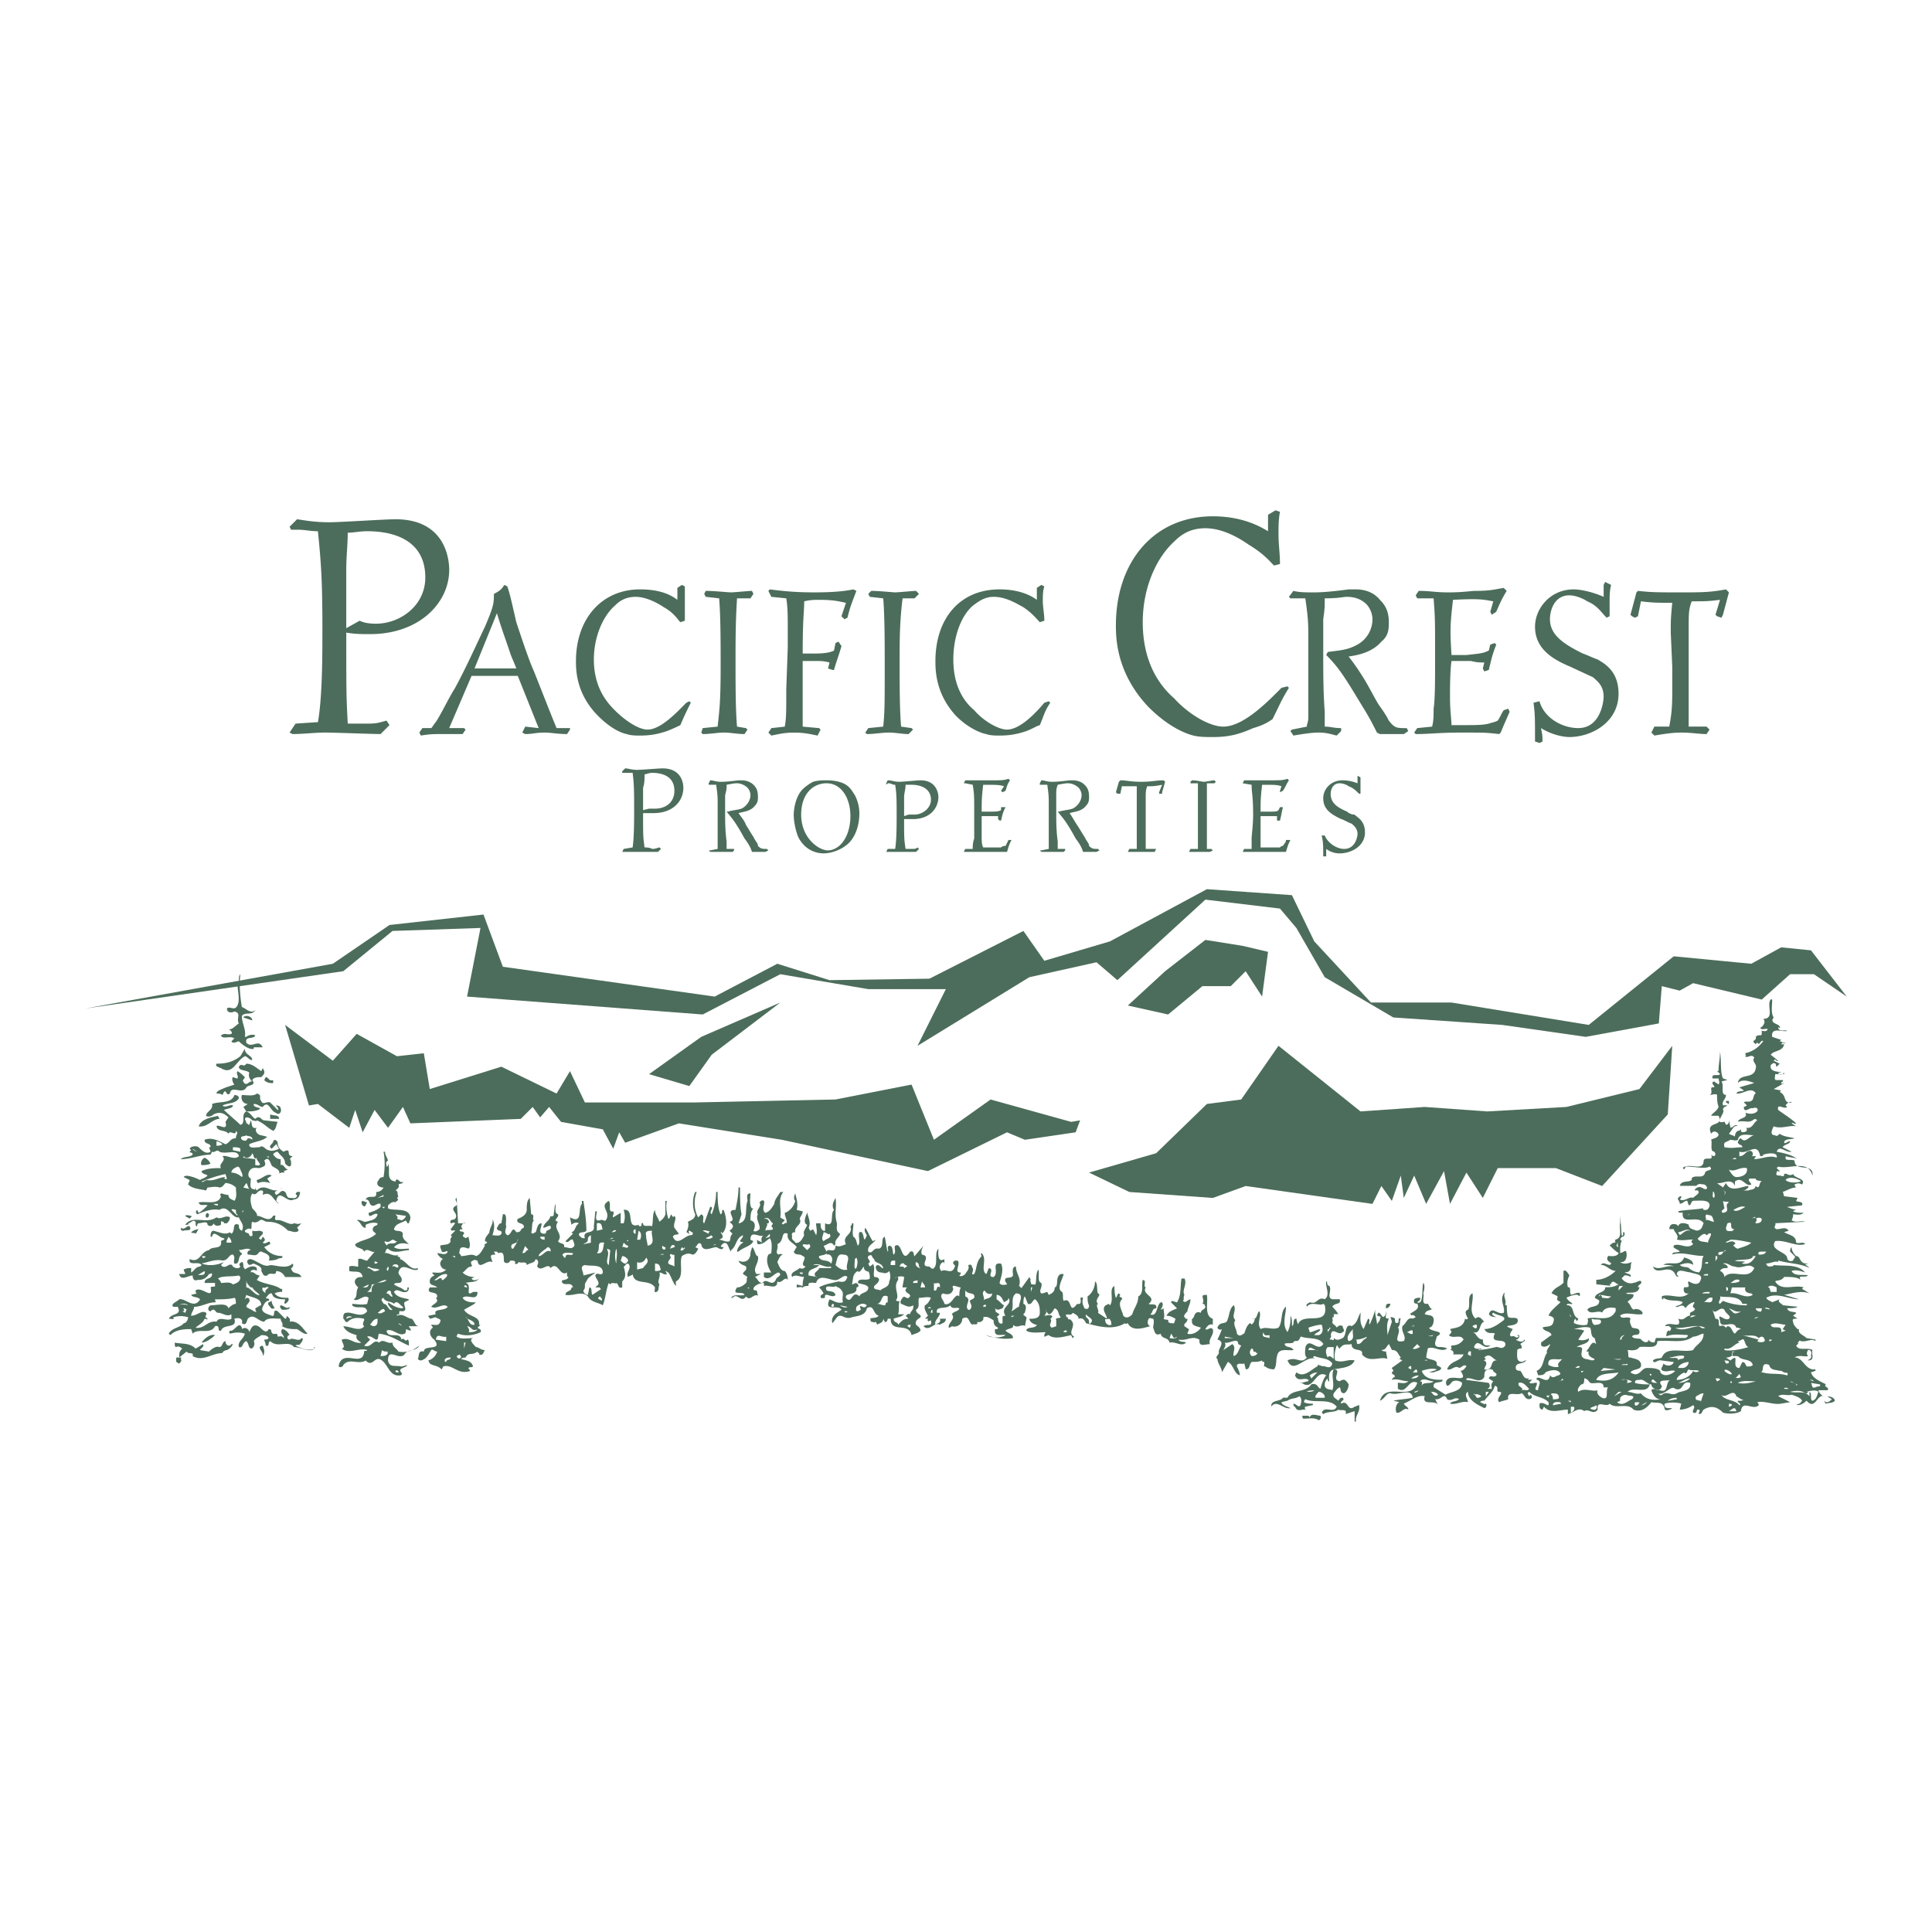 <svg xmlns="http://www.w3.org/2000/svg" width="2500" height="2500" viewBox="0 0 192.756 192.756"><g fill-rule="evenodd" clip-rule="evenodd"><path fill="#fff" d="M0 0h192.756v192.756H0V0z"/><path d="M62.077 76.958v.149h1.041c.149 1.19.149 1.935.149 3.72 0 1.042 0 2.678-.149 3.72l-.893.149-.148.297h3.571l.298-.297-.149-.149c-.149 0-.297.149-.744.149 0 0-.149-.149-.744-.149-.149-1.042-.149-1.19-.149-3.422h1.042c1.935 0 2.977-1.191 2.977-2.53 0-.149 0-1.935-2.083-1.935-.298 0-2.083.149-2.53.149-.596 0-.893-.149-1.191-.149l-.298.298zm2.083 3.869v-2.232c.149-.447.149-.893.149-1.34.148 0 .446-.148.744-.148 1.191 0 2.232.446 2.232 1.786 0 1.19-.893 1.786-1.935 1.786h-.595l-.595.148zM70.708 78.148v.149h.744c.149 1.042.149 1.19.149 2.083V84.695l-.744.149h-.149l.149.148h2.232l.149-.148v-.149h-.744v-.744c-.149-1.042-.149-2.083-.149-2.976v-1.637c.149-.595.149-.595.149-1.042.744-.149.893-.149 1.042-.149.297 0 .744.149 1.042.447.149.148.297.446.297.744 0 .447-.297 1.042-.893 1.339-.446.149-.893.149-1.34.298h-.148c.595.744.893 1.042 1.786 2.679.447.595.595.893.744 1.339H76.364l.297-.148-.149-.149c-.446 0-.595 0-.893-.298 0-.297-.149-.297-.446-.893-.298-.446-.446-.744-.744-1.19-.149-.446-.446-.744-.744-1.19.446-.149 1.19-.149 1.637-.744.297-.298.297-.595.297-.893 0-.595-.149-.893-.446-1.19-.298-.298-.744-.446-1.19-.446h-.298C72.494 78 72.196 78 71.898 78c-.447 0-.744-.148-1.042-.148l-.148.296zM82.464 77.851c-.297 0-.893 0-1.339.148a4.539 4.539 0 0 0-1.042.744c-.744.744-.893 2.083-.893 2.53 0 .595.149 1.488.447 2.231.595 1.191 1.637 1.637 2.53 1.637s1.935-.446 2.53-1.042c.595-.596 1.042-1.637 1.042-2.976 0-.595-.148-1.191-.446-1.786-.298-.446-.446-.744-.893-1.042-.448-.295-1.192-.444-1.936-.444zm0 .297c1.488 0 2.381 1.488 2.381 3.274 0 .744-.149 1.488-.447 2.083-.595 1.191-1.488 1.34-1.786 1.34-.893 0-2.679-1.19-2.679-3.571.001-2.084 1.192-3.126 2.531-3.126zM88.417 78.148v.149c.149-.149.149-.149.298-.149.148 0 .298.149.595.149.148.893.148 1.488.148 3.125 0 .893 0 2.381-.148 3.274h-.744l-.149.297h2.976l.298-.297-.149-.149c-.149.149-.298.149-.595.149h-.595c-.149-.893-.149-1.191-.149-2.976h.893c1.637 0 2.53-1.042 2.53-2.232 0 0 0-1.637-1.786-1.637-.298 0-1.786.148-2.083.148-.595 0-.744-.148-1.19-.148l-.15.297zm1.785 3.274v-1.935c0-.298.149-.744.149-1.19h.595c1.042 0 1.935.446 1.935 1.488 0 .893-.893 1.488-1.637 1.488h-.595l-.447.149zM96.155 78.148h.149l.743.149c.15.893.15 1.042.15 2.977v2.381c-.15.446-.15.744-.15 1.042h-.743l-.149.297h4.316c.148-.446.148-.595.445-1.19h-.296l-.297.595c-.15 0-.299 0-.447.149H98.09c-.148-.298-.148-.595-.148-1.339v-1.786h1.637v.298l.148.149h.148c.148-.595.148-.744.447-1.339H99.875v.297c-.297.149-.445.149-1.189.149h-.744c0-1.042 0-1.339.148-2.679 1.34 0 1.637 0 2.082.148l-.297.447.148.149.299-.149c.148-.447.148-.595.445-1.042l-.148-.149c-.447.149-.744.149-1.34.149h-2.975l-.149.297zM103.744 78.148v.149h.744c.148 1.042.148 1.19.148 2.083V84.695l-.744.149h-.148l.148.148h2.233l.148-.148v-.149h-.744v-.744c-.148-1.042-.148-2.083-.148-2.976v-1.637c0-.595 0-.595.148-1.042.744-.149.895-.149 1.043-.149.297 0 .744.149 1.041.447.148.148.299.446.299.744 0 .447-.299 1.042-.895 1.339-.445.149-.893.149-1.338.298h-.15c.596.744.895 1.042 1.787 2.679.445.595.596.893.744 1.339h1.338l.299-.148-.148-.149c-.447 0-.596 0-.895-.298 0-.297-.148-.297-.445-.893-.297-.446-.447-.744-.744-1.19s-.447-.744-.744-1.19c.447-.149 1.191-.149 1.637-.744.297-.298.297-.595.297-.893 0-.595-.148-.893-.445-1.19s-.744-.446-1.191-.446h-.297c-1.193.148-1.49.148-1.786.148-.447 0-.744-.148-1.043-.148l-.149.296zM111.631 78l-.297 1.042.148.148h.296l.15-.744h1.488v6.25h-.744l-.15.297H115.201l.148-.297h-1.041V79.934c0-1.042 0-1.042.148-1.488.596 0 .744 0 1.488-.148l-.299.744v.148h.299v-.148l.3-1.042-.148-.148c-.744 0-1.189.148-2.232.148-1.041 0-1.488-.148-2.084-.148l-.149.148zM118.773 78v.149h.744v6.548h-.744l-.148.297H120.709l.297-.148-.148-.149h-.445v-3.274-3.274h.744l.148-.149-.148-.148c-.15 0-.895.148-1.043.148s-.744-.148-1.189-.148l-.152.148zM123.982 78.148l.893.149c0 .893.15 1.042.15 2.977 0 1.042-.15 2.083-.15 2.381v1.042h-.744l-.148.297h4.316c.148-.446.148-.595.445-1.19H128.299c0 .298-.148.298-.299.595-.148 0-.148 0-.297.149h-1.935v-1.339-1.786H127.407V81.87h.297c.148-.595.148-.744.297-1.339h-.297l-.148.297c-.148.149-.299.149-1.043.149h-.744c0-1.042 0-1.339.15-2.679 1.338 0 1.488 0 1.934.148l-.148.447v.149l.295-.149c.299-.447.299-.595.596-1.042l-.148-.149c-.447.149-.744.149-1.488.149H124.132l-.15.297zM135.441 77.553v.595c-.744-.297-1.34-.297-1.488-.297-1.189 0-1.934.893-1.934 1.786 0 1.19.893 1.637 1.785 2.083.148 0 .893.446 1.041.446.148.149.596.446.596 1.042 0 .149-.148 1.488-1.34 1.488-.744 0-1.637-.595-1.934-1.339h-.299c.15.744.15.893.15 2.083h.296v-.744a2.205 2.205 0 0 0 1.34.446c1.189 0 2.529-.744 2.529-2.083 0-1.19-.744-1.488-1.041-1.785-.299 0-.596-.149-.744-.298-1.043-.446-1.637-.893-1.637-1.786 0-.297.148-1.042.893-1.042.297 0 .744.149.893.297.445.149.744.447 1.041.744h.148v-.744-.893l-.297-.149v.15h.002zM28.891 52.553l.149.298h.744c.595 0 1.191.149 1.935.149.298 2.976.447 4.762.447 9.672 0 2.679 0 6.845-.447 9.375l-2.232.148-.596.893.298.149c1.042 0 2.232-.149 3.274-.149.893 0 4.762.149 5.506.149l.893-.893-.297-.446c-.595.149-.893.297-1.786.297h-2.083c-.148-2.679-.148-3.274-.148-9.077.893.148 1.488.148 2.381.148 4.911 0 7.887-3.125 7.887-6.399 0-.446 0-5.06-5.357-5.06-1.042 0-5.506.298-6.547.298-1.488 0-2.232-.149-3.274-.298l-.747.746zm5.655 10.119v-5.804c0-1.339.148-2.53.148-3.72.596 0 1.19-.148 1.935-.148 3.125 0 5.804 1.19 5.804 4.613 0 2.828-2.529 4.613-4.911 4.613-.893 0-1.339-.149-1.637-.298l-1.339.744zM42.136 72.643l-.298.446.149.298c.893-.149 1.339-.149 1.935-.149h2.232l.298-.446-.149-.149h-1.488l2.232-5.208H51.66l2.083 5.208-1.339-.149-.298.595.298.149c.744 0 1.042-.149 1.935-.149.595 0 1.339.149 2.232.149l.297-.446v-.149h-1.339c-.744-1.786-2.232-5.655-2.381-5.953-.446-1.042-1.042-2.828-1.637-4.613-.447-1.935-.596-2.679-.893-3.571l-.298-.149c-.297.447-.446.595-1.042.893 0 .893 0 1.19-.893 3.273-1.339 2.828-1.934 4.167-2.976 6.102-.744 1.19-1.339 2.53-1.935 3.423-.149.148-.298.446-.446.595h-.892zm7.44-11.459c.595 1.935.744 2.232 1.339 4.018.149.446.447 1.042.596 1.488h-4.167l2.232-5.506zM67.583 58.654v1.191c-.595-.447-1.637-1.042-3.72-1.042-3.869 0-6.399 2.976-6.399 7.143 0 .893 0 3.274 2.232 5.506 1.042 1.042 2.083 1.637 2.827 1.786.446.149.893.149 1.339.149 1.042 0 1.786-.149 2.679-.447a14.588 14.588 0 0 0 1.339-.595c.446-1.042.595-1.339 1.042-2.232l-.149-.149-.297.149c-.893.893-2.53 2.679-3.869 2.679-.893 0-2.232-.893-3.274-1.935-.744-.744-2.083-2.232-2.083-5.06 0-2.232.893-4.316 2.083-5.357.446-.446 1.042-.893 2.083-.893.893 0 1.935.447 2.828 1.042 1.042.596 1.339 1.19 1.637 1.488l.446-.149v-1.934-1.488l-.297-.149-.447.297zM70.261 59.25l.149.297 1.339.149c.149 1.786.149 4.464.149 6.845 0 3.72-.149 4.464-.298 5.953l-1.488.149-.149.446.149.149c.744 0 1.488-.149 2.083-.149.744 0 1.34.149 2.083.149l.298-.446-.149-.149-.893-.149c-.149-1.637-.149-4.315-.149-6.399 0-2.232 0-4.018.149-6.399h1.339l.298-.446-.149-.298c-.297 0-1.786.149-2.083.149s-1.637-.149-2.53-.149l-.148.298zM76.66 58.952l.298.595 1.488.149c.149.893.149 1.786.149 2.976v1.935l-.149 4.167c0 2.53 0 2.828-.148 3.721l-1.339.149-.298.446.298.298c.744-.149 1.339-.298 2.232-.298 1.042 0 1.637.149 2.381.298l.297-.595-.148-.149-1.637-.149v-2.828-3.72h1.339c.446 0 .744 0 1.339.149l-.148.595.446.149h.149c.297-1.042.446-1.339.744-2.381l-.298-.446-.297.149-.149.744c-.297.149-.744.297-1.934.297h-1.191c0-3.72.149-4.018.149-5.208.595-.149 1.042-.149 1.488-.149 1.488 0 1.934.149 2.678.297l-.446 1.339.297.297.298-.148c.298-1.19.446-1.488.893-2.679l-.298-.148c-.744.148-1.786.297-3.869.297-2.084 0-3.274-.149-4.465-.297l-.149.148zM86.631 59.25l.149.297 1.339.149c.149 1.786.149 4.464.149 6.845 0 3.72 0 4.464-.149 5.953l-1.488.149-.298.446.149.149c.744 0 1.488-.149 2.232-.149.595 0 1.339.149 1.935.149l.446-.446-.149-.149-1.042-.149c-.149-1.637-.149-4.315-.149-6.399 0-2.232 0-4.018.297-6.399h1.19l.447-.446-.298-.298c-.297 0-1.786.149-2.083.149-.149 0-1.637-.149-2.381-.149l-.296.298zM103.447 58.654v1.191c-.596-.447-1.787-1.042-3.721-1.042-4.018 0-6.399 2.976-6.399 7.143 0 .893 0 3.274 2.083 5.506 1.042 1.042 2.232 1.637 2.976 1.786.447.149.893.149 1.34.149 1.041 0 1.785-.149 2.678-.447.744-.297.895-.446 1.34-.595.447-1.042.447-1.339 1.041-2.232l-.148-.149-.445.149c-.744.893-2.381 2.679-3.721 2.679-.893 0-2.381-.893-3.273-1.935-.894-.744-2.084-2.232-2.084-5.06 0-2.232.744-4.316 1.934-5.357.596-.446 1.191-.893 2.084-.893 1.041 0 1.936.447 2.977 1.042.893.596 1.34 1.19 1.637 1.488l.447-.149c0-.744-.15-1.339-.15-1.934 0-.596 0-1.042.15-1.488l-.299-.149-.447.297zM126.512 51.362V53c-.744-.447-2.529-1.488-5.506-1.488-5.951 0-9.672 4.613-9.672 10.863 0 1.19 0 4.762 3.273 8.185 1.637 1.637 3.273 2.53 4.465 2.828.596.149 1.34.149 1.934.149 1.639 0 2.68-.298 4.02-.893 1.041-.298 1.486-.595 1.934-.893.744-1.488.893-1.935 1.637-3.125l-.148-.149-.596.149c-1.189 1.19-3.721 3.869-5.803 3.869-1.34 0-3.424-1.19-4.912-2.828-1.189-1.042-3.125-3.274-3.125-7.589 0-3.423 1.34-6.399 3.125-8.036.744-.744 1.637-1.339 3.125-1.339 1.34 0 2.828.595 4.316 1.637 1.488.893 2.084 1.637 2.529 2.083l.596-.149c0-1.042-.148-1.935-.148-2.976 0-.744 0-1.488.148-2.232l-.447-.149-.745.445zM128.596 59.547l.148.149h1.488c.299 2.083.299 2.53.299 4.167v7.738c0 .447-.148.595-.148.893l-1.488.298-.15.148.299.447c.893-.149 1.785-.298 2.529-.298s1.191.149 1.785.298l.447-.447v-.297c-.744 0-1.041-.149-1.637-.149v-1.488c-.148-1.935-.148-3.869-.148-5.804v-3.423c.148-1.041.148-1.19.148-2.083 1.488 0 1.785-.149 2.232-.149.594 0 1.338.149 1.934.744.299.297.596.893.596 1.488 0 .893-.447 2.083-1.785 2.679-.895.447-1.787.447-2.68.596l-.148.297c1.189 1.19 1.785 2.083 3.572 5.06.744 1.19 1.041 1.786 1.488 2.679l.297.149h2.38l.447-.298-.15-.297c-1.041 0-1.189 0-1.785-.744-.148-.298-.297-.595-1.041-1.637-.447-.744-.893-1.637-1.34-2.381s-1.041-1.637-1.637-2.381c1.041-.149 2.381-.446 3.273-1.488.744-.595.744-1.339.744-1.935 0-1.19-.445-1.786-.893-2.232-.596-.744-1.488-1.042-2.381-1.042h-.744c-2.232.297-2.977.297-3.572.297-.744 0-1.338 0-1.934-.149l-.445.595zM141.246 59.398l.148.298h1.637c.148 1.935.148 2.083.148 5.952 0 2.232 0 4.167-.148 5.06 0 .744 0 1.191-.148 1.786l-1.488.149-.299.446.15.149c1.338 0 2.381-.149 4.463-.149 2.531 0 2.531 0 3.869.149l.15-.149c.297-.744.445-1.042.893-2.083l-.15-.298-.445.149c-.297.446-.297.595-.596 1.042-.297.149-.445.149-.893.297-.596.149-1.34.149-2.381.149h-1.34c0-.595-.148-1.339-.148-2.828 0-.744 0-2.529.148-3.571h1.936c.594.149.893.149 1.338.149l-.148.595.148.298.447-.149c.297-1.191.297-1.339.744-2.53l-.148-.149-.447.149-.148.595c-.596.297-.893.297-2.232.446h-1.488c-.148-2.381-.148-2.976.148-5.506 2.828-.149 3.125 0 4.02.149l-.299 1.042.148.297.447-.297c.447-1.042.596-1.339 1.041-2.083l-.297-.298c-.893.149-1.34.298-2.828.298-.445 0-1.189.149-2.678.149-1.34 0-1.787-.149-2.977-.149l-.297.446zM159.996 58.356v1.19c-1.34-.595-2.531-.744-2.977-.744-2.381 0-3.869 1.935-3.869 3.72 0 2.232 1.785 3.274 3.572 4.018.297.149 1.934.893 2.23 1.042.299.297 1.043.744 1.043 1.934 0 .447-.299 3.125-2.531 3.125-1.637 0-3.422-1.042-3.869-2.679l-.594.149c.148 1.19.148 1.488.148 3.869l.445.148.299-.148c0-.595 0-.595-.148-1.339 1.189.744 2.381.893 2.826.893 2.232 0 4.912-1.488 4.912-4.316 0-2.232-1.34-2.976-2.084-3.422-.447-.149-1.041-.447-1.488-.596-1.785-.893-3.273-1.786-3.273-3.423 0-.893.445-2.381 1.934-2.381.596 0 1.34.298 1.787.596 1.041.446 1.338 1.042 1.934 1.637l.297-.149v-1.339c0-.595 0-1.19.15-1.786l-.596-.297-.148.298zM163.27 59.101l-.596 2.232.148.149.299.149.297-.149.299-1.488c1.189.148 1.785.148 3.125.148-.15 1.488-.15 1.786-.15 2.977l.15 3.422v2.53c0 1.935-.15 2.53-.299 3.423h-1.488l-.297.595.297.298c.895-.149 1.787-.298 2.68-.298 1.041 0 1.785.149 2.529.149l.297-.446-.297-.298h-1.785v-9.375c0-2.083 0-2.232.297-3.125 1.34 0 1.637 0 2.828-.149l-.447 1.488.148.149.447.149.148-.298.596-2.232-.297-.297c-1.639.297-2.383.297-4.615.297-2.082 0-2.826 0-4.166-.149l-.148.149zM8.504 100.619l24.703-4.465 5.655-3.868 9.375-1.042 1.934 5.209 21.132 2.977 6.25-3.276 5.208 1.637 9.971-.148 9.375-4.762 2.084 2.976 6.547-1.934 9.674-5.209 8.483.596 2.232 4.613 5.654 6.1h8.035l13.692 2.233 8.482-6.845 7.739.743 2.976-1.636 2.977.298 3.57 4.614-3.273-2.233h-2.381l-2.828 2.53-6.846-1.637-1.34.744-1.785-.447-.297 3.72-7.293 1.34-8.332-1.191-10.863-.744-6.846-4.018-2.828-4.911-1.637-1.934-7.441-.893-8.78 8.035-2.084-1.785-6.695 1.488-11.161 6.846 2.827-5.654h-7.738l-8.78-1.489-7.739 4.018L46.6 99.43l1.339-6.847-8.779.298-4.911 4.017-25.745 3.721z" fill="#4c6d5b"/><path fill="#4c6d5b" d="M125.918 99.43l.594-4.466-2.53-.595-3.72-.595-4.018 3.124-3.721 3.424 4.02.893 3.422-2.828h2.828l1.488-1.489 1.637 2.532zM77.851 100.023l-7.888 3.424-5.208 3.721 4.018 1.189 2.232-3.125 6.846-5.209zM163.566 108.656l-7.291 1.785-7.886.446-6.25-.446-6.401.446-8.183-6.547-3.721 5.357-3.422.446-5.06 4.912-6.698 1.933 4.02 1.936 8.332.594 3.275-1.19 12.649 1.785.892-1.785 1.041 1.488.895-2.529.297 2.231 1.041-2.231 1.191 2.826 1.785-3.273.596 3.273 1.637-3.125 1.636 2.53 1.489-2.975h5.804l4.612 1.785 6.549-7.142.447-6.846-3.276 4.316z"/><path fill="#4c6d5b" d="M107.316 112.971l.446-1.192-.893.151-8.035-2.233-5.655 4.018-2.233-5.506-7.589 1.488-14.138.297H58.356l-1.488-3.125-1.339 2.233-5.506-2.678-7.143 2.232-.595-3.572-2.679.297-4.018-2.233-2.381 2.68-4.762-3.572 2.381 8.037.893-.15 3.125 2.38.595-1.785.744 2.233 1.191-2.233 1.339 1.785 1.488-2.082.744 1.637 11.013-.447 1.19-1.19.744 1.041.893-1.041 1.19 1.489 4.167.744 1.042 1.933.595-1.636.595 1.041 5.358-1.934L78 113.715l14.583 3.125 7.888-3.869 1.785.744 5.06-.744zM24.129 100.471c.446.148.893.744 1.339.297-.297.596-1.042.15-1.339.596 0 .744.446 1.34.298 2.084h.148c.149-.148.596-.299.893-.148-.149.445-1.042 0-.893.742.596.596 1.19-.445 1.637.447h-.892v.148c-.446.148-1.19-.445-1.488-.744-.148 0-.595.299-.744 0l.298-.297c-.446-.297-1.19.148-1.339-.297.447-.299.595 0 1.042-.15.149-.148-.148-.445-.297-.445.447 0 .595-.299 1.042-.596-.297-.447.298-1.041-.446-1.189-.298.148-.744.148-.744-.299.298-.297.744.299 1.042-.297.297-.596 0-1.488 0-2.232.297-.148 0-.596.297-.893-.151 1.04-.003 2.38.146 3.273zM176.811 99.727c0 .596-.148 1.34.15 1.785-.447.596.445.596.594.893.15.299-.148 0-.148.15.148.445.744.148.893.297-.445.148-1.637-.447-1.488.596l.895.297-.15.148c.15 0 .299.148.596.148-.148.15-.297-.148-.445.15h.297c-.148.744-1.041.594-1.34 1.041l.744.596c-.148.148-.297-.299-.445 0l.594.297-.297.299c-.148-.15 0-.299-.148-.299-.148-.148-.299 0-.447.148-.148.744.893.596 1.043.744h-.299c.148.299.299.15.447.15l.148-.15v.15h-.893c0 .297-.148.594.148.594h.596c.148.15-.148.15-.148.299s.148 0 .297 0l-1.041.596.744.148-.15.148c.744.297.299 1.189 1.191 1.041 0-.148-.447 0-.596.299l.148.148c-.297.297-1.041-.447-.893.297.596.447 1.34.893 1.787 1.34-.15.148-.299-.148-.447 0l.447.297c-.596-.148-1.488.299-2.232 0-.15.299-.447.893.148.893.148.15.297 0 .445-.148.447.299.895.299 1.488.447-.297.148-1.041 0-1.041.445.148.15.297-.148.596-.148 0 .299-.596.299-.744.596l.893.447c-.596.148-1.191-.744-1.488 0 .744.148 1.488.297 2.084.744-.148-.15-.744-.15-1.191-.299v.299c.299.148.596 0 .893.148 0 1.189 1.936.148 1.787 1.488-.447-1.637-2.232-.596-3.424-.893l-.148.148.297.297c0 .148-.297-.148-.297.148-.148.299.148.299.297.299.15 0 .299.148.447 0v-.15c.297-.148.447.299.893 0 .148.447 1.34.447.893 1.043-.297-.148-.445-.148-.744 0 0 .148.15.297.15.297-.447 0-.895.299-1.34.447.148.148 0 .445.297.445l1.191.148-.148.299c.148.148.744 0 .594.445l-1.488.15c.299.148.744.297 1.043.297-.148 0-.299 0-.447.148.299.148.596.148 1.043.148-.299.299-.744.15-1.043.15 0 .148 0 .297-.148.594.447.299.893 0 1.34.15l-2.977.148c.148.148-.299.445.148.596.447 0 .893-.299 1.191.148l-.447.148c.447.297 1.191.297 1.191 1.041.297.15.744-.148.893.15-.893.297-1.936-.447-2.977-.299-.596.893 1.041 1.041 1.189 1.637 0 .299.299.447.596.299 0-.15.299-.299.148-.447l-.445-.447c0-.148 0-.297.148-.445 0 .297.148.596.447.893.445 0 .297.596.893.744h.596c-.15 0-.447 0-.596.148.148 0 .297.148.445.299-.893-.447-2.082-.447-3.125-.744v.148c-.297-.148-.744.148-1.189.148 0 .148.148.297.297.297s.447 0 .447-.148c1.041.148 2.381-.148 3.125.744-.447-.148-.893-.297-1.34-.148.297.596 1.191.297 1.637.445-.297.299-1.041-.148-.744.447-.297-.297-1.041-.297-1.637-.297-.297.445-.744.297-.893.445.596 1.043 1.934.299 2.828.596l-.15.148.744.447c-.893-.299-1.637 0-2.529.148l1.488.447c-1.041 0-2.232-.744-3.273-.15.148.299.445.299.594.447l.744-.297c-.297.297.299.445.299.594l1.488.15c-.148.148-.596.148-1.043.148.15.445.596.297.895.445 0 .15-.15.15-.299.299l.447.297c-.299 0-.596 0-.447.297 0 .299.299.596.447.744h.744-.596c-.148.447.447.596.744.895l.893.148v.148c-.445-.297-.893.148-1.488 0-.148-.148-.148.148-.297.148l.148.148c-.148-.148-.148.15-.297.15.297.594 1.041.148 1.637.445-.148.447.297 1.041-.447 1.041-.148 0 .447-.148.299-.445 0-.148.148-.447-.15-.596h-.148c-.148.297-.148.447 0 .596-.148.148-.893-.148-1.34.148.895 0 1.043 1.34 2.084 1.191v.148l-.445.148c.148.596.893.893 1.486 1.191-.297.297.447.297.15.594h-.895c0 .148.299.596.596.596-.744-.297-.893 1.488-1.785.447-.297.297-.596.445-.893.445l-.148-.148c.148.148.445 0 .594-.297-.148-.299-.594-.447-1.041-.596-.447.148-.893-.148-1.34.148l1.191.596-.893.148c-.744.148-1.639-.297-2.381-.148a.46.46 0 0 1 .148.297c-.596.596-1.637-.596-1.785.596-.447.297-1.34.297-1.787.148-.596-.596-1.189-.744-1.934-.297-.15.148-.15.445-.447.445-.148-.148.297-.445-.148-.445-.148 0 0 .445-.447.297-.148-.297.299-.445 0-.744-.445.299-.893.447-1.34.447l.15-.596c-.447-.148-1.191-.148-1.637 0-.148.297.148.447.297.447h.447c-.15.148-.596.297-.744.148-.148-.893-.744-.596-1.34-.744-.447.596-1.041 1.041-1.785.744-.596-.744-1.787 0-2.383-.596-.297.447-1.338-.447-1.189.596-.447.596-.893-.148-1.34.148-.596-.447-1.041.148-1.637.297v-.445c-.744 0-1.785.445-2.381-.299l-.148.299c-.148 0-.299-.148-.299-.299v-.297c.447-.297 1.043.596.895-.148-.596-.596-1.34-.447-1.936-1.043l-.148.15.148.297.148-.148c.299.297 0 .445-.148.445-.445 0-.445-.445-.744-.594-.445.297-1.488-.299-1.34.594-.297.15-.594.15-.893.299-.445-.447.744-1.043-.148-1.043-.148-.297.148-.445-.297-.594-.148.594-.596.893-1.043 1.488-.148 0-.297 0-.445.148.148 0 .445.297.596.148.148.148 0 .447-.15.447-.594-.299-1.637-.744-1.637-1.639-.445.299 0 .744 0 1.043-.596-.148-1.189.297-1.785.148.148-.297.596-.148.893-.447-.445-.297-.744.299-1.189 0-.299-.744-.596.15-1.191 0l.297.596c-.297-.596-1.637.148-1.338-.893-.744-.148-1.34.447-2.084.744.148.297.447.297.447.596-.447-.299-.744.445-1.191.297-.148-.445 0-.893.297-1.041l-.594-.148c.744-.15 1.338-.15 1.934-.299-.148-1.041-1.488-.148-2.232-.445-.445 0-.594.594-1.041.744.596-1.936 3.125.148 3.721-1.787-.893-.445-1.043 1.191-1.936.596v-.596c.299 0 .744.15 1.043-.148-.596 0-1.043-.297-1.639-.148 0-.148.299-.297.299-.297 0-.299-.299-.15-.299-.447l.15-.148c0-.148-.15-.148-.15-.299l1.043-.744-.299-.148.15-.148c-.299-.297-.299-.744-.895-.744l-.297-.596c-.297.299-.297.596-.744.596.148.148.299.148.447.148l.148.744c-.744-.297-1.785.447-2.529-.445.148-.744-1.043-.15-1.043-1.043-.445.15-.744-.148-1.189.447-.15 0-.15-.297-.299-.297-.148.445-.297 1.041-.148 1.486.744.299 1.191-.148 1.936 0-.299.744-1.34.744-2.084.895.893 0-.297 1.041.596 1.189.445-.297.594-.148.893.299 0 .297-.148.742-.447.893-.445 0-.297-.447-.445-.596-.299.148-.447.445-.596.596-.148.445.148.445.445.744.15-.15.15-.299.447-.299.297.299-.297.299-.148.596.744-.447.596.893 1.34.297.148 0 .297-.148.445-.148.148.744-.445 1.043-.297 1.637h-.148v-1.041l-.895.297c.15-.594-.445-.297-.744-.445-.297.297-1.041.148-1.486.445l-.15-.148c.299-.744 1.191.148 1.488-.596-.744-.893-2.23-.297-3.125-.744-.148.15-.148.299-.148.299.299.148.596.148.893.148v.148l-.744.148c-.148.15 0 .299.15.447-.299-.447-.895.297-1.191-.447-.148 0-.148-.148-.148-.297.297 0 .596.596.744 0 0-.148.148-.447-.148-.744-.447.297-.744.148-1.191.447l-.596.148c0 .297.596.445.893.596-.744.148-1.338-.895-1.934-.15 0-.744.893-.445 1.189-.893h.447c.447-.893 1.785-.445 2.381-1.338.596-.15.596.297.893.445.148-.445.299-1.041.596-1.34-1.041-.594-1.189 1.34-2.232.895-.148-.15-.445-.15-.445-.299.148.299.594 0 .893 0v-.148c-.447-.297-1.043.297-1.34-.447l.148-.297c.744.596 1.488-.297 2.084-.596l.148-.297c-.148.297.297.148.297.297.299-.148.895.447 1.043-.297-.447-.596-1.191-.447-1.785-.744l-.15.148.299.148c-1.043-.445-2.232 1.637-2.828.148.893-.445 1.34.447 1.936-.297-.299-.148-.15-.744-.15-1.041.447-1.043 1.191.594 1.787-.299-.447-.744-1.488-.445-2.232-.744-.148.15-.148.447-.447.447-.148 0-.297 0-.297.148-.299.148-.744 0-.893.148.148.447.594.15.893.596-.447.148-1.488-.297-1.637.596-.15.445 0 .893-.299 1.34-.445 0-.744-.15-.893-.299-.297.148.148-.596-.297-.445v-.15c-.299.15-.596.15-1.043.15-.297.297-.148.744-.594.744l-.15-.596c-.148.148-.742-.148-.742.297.148.299.297.596.297.893-.596-.148-.596-1.041-1.191-1.338l-.594 1.041c0-.447-.447-.893-.447-1.34-.297-.148.148-.445.148-.596-.148-.445.744-1.041-.148-1.338.148-.299.297-.596.447-1.043-.15.15-.447 0-.447-.148.297-.744.893-.148 1.041-.893.15-.297.15-1.041.596-1.34.299.596-.297 1.043.148 1.488-.297.447.15.893.15 1.34.297.447.594 0 .742 0 .15-.447.299-.893.596-1.041l.148.148c.15-.148.299-.299.299-.596h-.299c.596.148.447-.445.744-.744.299.447-.297 1.191.148 1.785.596-.297 1.191.15 1.787-.148.445-.596.148-1.637.744-2.082 0 .744-.447 1.785.148 2.529.297-.596.297-1.043.297-1.637.15.297.15.594.15 1.041.297-.148 0-.744.445-.744 0 .297.148.447.148.596.447-1.34 3.125.297 2.68-1.936l-.148-.148c-.299.299-1.191-.297-1.637.299-.15-.299.148-.299.297-.447.744.297.744-.596 1.488-.297.596-.447 0-1.34.148-1.787.148 0 0 .447.297.447.299.445-.297 1.189.299 1.34h.744c.148.594-.447.297-.744.744.148.148.445.445.594.744h-.445v.297c-.297 0 0 .297-.148.445 0 .299.297.299.445.596.148-.148.299-.297.596-.148 0 .297.297.447 0 .596-.447.445-1.041-.596-1.189.297.148.299-.299.447 0 .447.148 0 .297.148.297 0v-.148c.297.297.596.148.893 0 .447-.299.148-1.488.893-1.191.596-.297.596-.893.893-1.34 0 .447-.148 1.043.299 1.637l.445-1.041c.299.148 0 .297.15.596a7.289 7.289 0 0 0 .594-1.637c-.148.445.15 1.189.15 1.637 0-.148.297-.299.297-.596.297-.445-.596 0-.148-.596.148 0 .297.299.445.447.299-.148.299-.297.299-.596.148.447-.299.744.297.744-.297.596-.148 1.191-.148 1.637l.445-1.34-.148-.445c.299 0 .447.148.447.148 0 .148 0 .447.148.447.447 0 0-.596.447-.447-.15.148 0 .596-.299.893.447.447-.744 1.637.596 1.34.297-.447-.297-.893-.148-1.488.445-.297.445-.893 1.041-.744l.299-.148c-.15-.148-.299-.297-.447-.148 0-.148-.148-.148-.148-.148.297-.299 1.041-.447.744-1.043-.148 0-.447 0-.299-.445.15-.15.447-.15.596-.15 0 .299-.148.299-.297.447.148.148.148 0 .297 0 .297-.447.148-1.34.297-1.936.15.15.15.596 0 1.043.15.297-.297 1.189.447 1.041.148.148.297.744.596.447-.447.297-.744.148-.893.596.297.148.893 0 .893.594 0 .299-.148.744-.447.744 0 .447 1.787.299.744.893 0 .299-.445.895.148 1.043.299 0 .596 0 .895.148-.596.445-1.34-.297-1.936 0 0 .148-.148.596-.148.893.297.297 1.189.148 1.041.744.148.148.299.148.447.297 0 .299-.447.299-.744.447h-.447c.299-.148.596-.148.744-.297-.445-.15-1.041 0-1.488.148.299.893 1.34.893 2.084.893 0 .447-1.041 0-.893.744l1.189.744c.447-.299 1.637-.299 1.637-1.191-.148-.148-.594-.297-.893-.148-.148 0-.297.447-.594.447-.15-.148-.15-.447 0-.596.445-.596 2.23.447 1.338-.893.299 0 .447-.299.596-.447-.297-.297-.447.148-.744.148-.445-.297-.744.299-1.189.15.297-.895 1.338-.744 1.637-1.488h-1.043c.15-.299-.148-.447-.297-.447.297-.148 0-.297.148-.445.447 0 .893-.15 1.191-.596-.299-.596-1.043 0-1.488-.447.148 0 .148-.148.297-.297l-.148-.299c.596-.148 1.34-.148 1.488-1.041.148.148.297 0 .297 0-.148-.297-.445-.744 0-.893.299-.447-.148-1.34.447-1.637.148.893-.447 1.785.297 2.529.447-.445.744.297.893.297-.594.15-.297 1.34-1.189 1.043.445.148.445.744 1.041.744 0 .297 0 .596.447.596h.297c-.744.594-1.189-.895-1.637.148.148.297.596.148.744.148 0 .148-.297 0-.297.148.445 0 1.189-.148 1.785-.297.297 0 .596.297.893-.148.148-.895-1.637 0-1.041-1.191-.299-.148-.744.148-1.043-.447.744 0 1.34-.445 1.936-.893.297-.445-.744-.445-1.041-.744l-.15.15c.15.148.299.297.596.297-.297 0-.744 0-.893-.297.297-.895.893.148 1.488-.15.148-.594-.447-1.189 0-1.934h.148c-.297.148.148.744 0 1.041v.148h.148c0 .299 0 .895.148 1.191.299.148.596 0 .895.148.445 1.041-2.084.447-.447 1.041-.148.299-.447.596-.148.744.445-.148.445.299.744 0l-.148-.148h.148c.148.148 0 .299-.148.447h-.15c.15.148.596.297.744.148l.15-.148v.148l-.447.297c.148.15.148.299.148.447-.148 0-.297 0-.445.148 0 .447-.15 1.191.445 1.191.148 0 .299-.15.447-.15-.299.447-1.043.15-1.043.744 0 .299.299.299.447.299.297.297.297.893.893.744l-.148.148h.445l-.297.297c.297.15.447 0 .744 0 .148.299-.447.744.148.744 0-.445.447-.893-.148-1.041v-.148c.297-.299 1.191.744 1.34-.299.297.447.596 0 .893 0l.148-.148c-.297-.596-1.189-.297-1.488-.148-.148.297-.445.297-.744.297l-.148-.445c.744-.299.596-1.191 1.041-1.787-.148-.297.299-.594.299-.893-.148.15-.596.447-.893.15v-.299c.445-.297.594-.445 1.041-.744-.148-.445-.744-.297-.893-.744.297-.148.893 0 1.041-.445.148-.447.148-.596-.445-.744.148-.447.744-.893 1.189-1.34-.148-.148-.445-.148-.297-.447v-.148l-.596-.297c.297-.596.744-.596 1.191-1.043v-1.189c.297-.148.445.297.594.445-.148.299-.297.744-.148 1.191h.148c.15.297 0 .447.15.744.297 0 .594-.297.893-.148v.148c0 .297-.15 0-.299 0-.297 0-.744.148-1.041.297.148.299.447.447.596.596-.148.148-.447-.148-.596.148.893 0 .447 1.043 1.189 1.34l-.148.297c0-.148-.148-.148-.148-.297-.148.148-.148.297-.148.447.297.148.893.297 1.34.148 0-.148.148-.447 0-.596.893-.297 2.23.447 2.826-.744v-.297c-.596-.148-1.189 0-1.34.445-.445-.297-1.189.299-1.486-.297.297-.447 1.189-.148 1.189-.893-.148-.148-.297-.148-.445-.299.148-.594 1.041-.445 1.041-1.041.445 0 .893 0 1.34-.297-.299 0-.447-.447-.744-.15v.15c-.299-.15 0 .148-.15.148l-1.338-.148v-.447c.744 0 1.488-.447 1.934-.893-.596 0-.893-.596-1.488-.596.299-.445.893.299 1.043-.148-.15-.148-.596-.297-.299-.744.148 0 .893.148 1.043-.297-.299-.15-.596-.447-.895-.744.15-.148.299-.299.596-.299-.148-.148 0-.297 0-.297.744-.148.299-1.191.447-1.637v-.744l.148 1.934c0 .15.148 0 .148 0v-.297s.148 0 .148.148c0 .447-.297.148-.445.596l.148.148c.148-.148.148-.148.297-.148-.445 0-.445.744-.445 1.041v.299c.297 0 .445-.299.596-.15.148.447 0 1.191-.596 1.043.297.297.893.148 1.189 0-.297.297.15 1.041-.744 1.041.15.148.744.148.596.447-.297-.15-.445-.15-.596-.15l-.297.299c.297.445.893.596 1.191.445.297 0 .594-.297.744-.148.148.299-.299.299-.299.596h.148c-.148.744-1.041.447-1.338.596.148.148.445 0 .744.148 0 .447-.447.447-.596.744.297.148.297.596.596.744.297-.148.744 0 .893.297v.15c-.744.148-1.637-.299-2.232.148.148.445.744 0 1.041.297-.148.297 0 .596.148.893.299.148.744 0 .744.447 0 .445-.594.148-.744.445.15.299.895.15.895.299.148.148.445.445.744.148v-.148c.148.297.445.297.594.297l.15-.445h2.975c.148-.15.299-.15.148-.299-.594 0-1.486-.148-2.082.148 0-.148 0-.594.297-.594 0 .148.148 0 .148-.15.15-.148-.148-.148-.148-.297h-.445c.445-.596 1.785.447 1.338-.744.596.297.744-.297 1.191-.297-.148-.447.297-.299.445-.596.15-.148-.297-.148-.148-.447l.148-.297c-.297 0-.744.297-.893.596l-.148-.148c-.297-.299-.596.148-.893 0 .297-.15.596-.15.744-.447-.596-.297-1.34 0-1.934-.447v.15h-.15v-.299c.893-.297 1.936.447 2.68-.297-.447.148-.596-.299-.447-.596.297 0 .447 0 .447-.148s-.15-.299 0-.447c.445.299 1.041.447 1.189-.148.299-.596-.744-.596-1.041-.744-.447 0-1.191-.445-1.34.148 0 .148.148.148.148.299-.297 0-.297-.447-.594-.596-.596-.447-1.637.445-1.936-.447.596.447 1.34-.148 2.084 0-.299-.148-.744-.148-1.041-.148.594-.445 1.635.299 2.082-.744.447.148.893.299.893.744-.445-.297-.893-.148-1.34 0 .299.299.596.148.895.299.297.297.744.445 1.041.445.447-.596.148-1.189.447-1.637-1.191 0-2.084-.447-3.125-.148 0-.299.445-.148.742-.299-.297-.297-.742-.297-.594-.594.594-.299 1.338.445 1.934-.148-.148-.15-.297-.299 0-.447-.596 0-1.041.148-1.637 0 .297-.447-.297-.744-.297-1.041h-.447c0-.447.299-.596.744-.447l.148.148c.148-.445.744-.297 1.043-.148 0 .447.445.447.744.596.594 0 .594-.447.744-.744-.596-.893-2.232.297-2.084-1.043h-.299c-.148 0-.148-.148-.148-.148.744-.148 1.637-.148 2.531-.297-.15.148 0 .148 0 .148.445.148.594-.297.594-.447 0-.594-1.041-.445-1.637-.445-.297.148-.148.445-.445.445l-.15-.445c-.297 0-.445.297-.744.297 0-.297-.297-.445-.148-.596.148-.148.148-.148.299-.148 0 .148 0 .148-.15.299.447.297.895-.299 1.34-.15.299-.297.744-.445.447-.742h-.299c0-.15.299-.299.299-.299.445-.148.596.299.893.148.148-.148-.148-.445-.297-.445-.299 0-.447-.148-.744.148h-1.639c.15-.596.895-.297 1.191-.596v-.148c.297-.447 1.191.148 1.34-.596.148-.297.893-.148.445-.594-.445.297-1.488 0-2.381 0l-.148.297-.148-.148c.596-.596 2.084.445 2.084-.744.148-.447 1.041.148.744-.596.148.148.148.148.297.148.297-.148 0-.445 0-.445-.447 0-.148-.895-.297-1.191.297-.148.594-.148.744-.447 0-.297-.447-.445-.596-.297l-.148.148c-.596-1.34 1.338-.596.744-1.785h-.744c.148-.299.594-.447.744-.893-.15-.447-.15-.744-.15-1.191-.148-.148-.445 0-.744 0 .447-.148-.148-.893.447-.744.148-.148-.447-.445 0-.594l.447.297c.148-.148 0-.447 0-.596h-.596c-.148-.596.596-.148.744-.445l-.299-.299h.15c0-.744.148-1.189.148-1.934.148.893 0 2.082.297 2.678l.447.148-.596.15c.297.445-.148 1.338.447 1.338 0 .447-.447.596-.299 1.043h.447c-.148.148-.447.148-.447.445.299.297-1.041 1.488.148 1.191l.15.297c.297 0 .297-.297.297-.447l.148.744c.299 0 .447-.445.744-.148-.445-.148-.596.447-.893.744.148.148.447.148.596.299 0-.299.148-.596.445-.596l.15-.148c0 .148 0 .297.148.297s.297 0 .445-.148c0-.148 0-.299-.148-.299.744.15.744-.445 1.191-.744-.15-.148-.299-.148-.447 0-.447.299-.893 0-1.488.15.148-.447 1.041-.299.744-.895.447.15.893.15 1.191-.148.148-.297-.15-.445-.447-.297-.297-.148-.893.596-.893-.148 0 0 .148 0 .297-.148l-.297-.299c.148-.148.596 0 .744-.148.297-.148.148-.596.445-.744-.445-.744-1.338.148-1.934 0 .148-.297.596-.148.744-.297l-.447-.299c.447-.148 1.043-.297 1.488-.445-.445-.148-1.189-.447-1.637 0 .148-1.043 1.637-.299 1.785-1.488.15-.447-.445-.596-.148-1.043-.297-.445-.744.15-.893-.148 0 0 .148-.148 0-.148v-.148c.744-.148 1.34-.596 1.785-1.191-.148-.148-.297.148-.445.299-.148-.299-.299 0-.299 0-.594-.447.15-.299 0-.744.299-.299.596 0 .596-.299v-.297c.148 0 .447.148.596-.148-.148-.148-.596.148-.744-.148.297-.15.596-.596.297-.895 1.191 0 .299-1.338.744-1.934h.146v.012z"/><path d="M25.171 101.811l-.893-.299c.149-.297.893-.149.893.299zM25.171 105.68c-.149.297-.447-.299-.744-.299-.893.447-1.19 1.936-2.381 1.191-.297-.148-.595-.148-.446-.447.893 0 1.637-.148 2.381-.744l.447-.744c-.001.595.594.595.743 1.043z" fill="#4c6d5b"/><path d="M26.064 106.869l.148-.297c.298.445.149.596-.148.893-.298 0-.744 0-.893.297.446.596-.447.447-.596.744-.446.744-1.488-.297-1.637.596-.446.299-.298-.445-.595-.148l-.149.297c-.149-.148-.446-.148-.595-.148 0-.297.595-.445.893-.596l.893-.297c-.148-.148-.298-.596-.148-.744l.446.148c.148-.297-.149-.445 0-.744.297.148.595.447.744.596 0 .148-.298.297-.149.447.297.594.595-.15.893 0-.149-.15-.447-.447-.298-.895-.298-.297-1.042-.148-1.042-.594.298-.447.447.148.744-.299.596 0 1.043.447 1.489.744zM27.254 107.762v.299c-.298 0-.595 0-.893-.299l.149-.297c.298 0 .298.447.744.297zM26.064 109.846c.148.447.595 0 .893.148l.744.744c.149 0 0-.148 0-.297 0 0-.148 0-.148-.148.297 0 .446.148.446.297.148.297-.149.744-.446.445-.596-.148-.744-1.338-1.34-.594-.297 0-.446-.299-.893-.299-.148.447 1.042.299.446.596-.446.148-.744.148-1.19.148.447.148.596.596.893.744.447-.445.595.148.893.148l1.339.15c-.148.297-.148.744-.446.893-.595-.299-.893-.744-1.637-1.043 0 .15-.298 0-.446 0-.149-.148-.298-.297-.596-.297-.297.148 0 .297 0 .596.149 0 .149.148.298.148l.149-.447c.149.299 0 .895.595.744-.298.299.148.744.446.744l.595.15c-.447.445-1.19.445-1.786.744v.148c.149.297.595.148 1.042.148.297-.297.595.297.893.297.297.15.744 0 1.042-.148-.149-.148-.149-.297-.297-.445l-.447.445c-.446-.297.149-.445.149-.744.149-.297.446 0 .446.148 0 .447.298.744.596.895.893-.447.148.445.893.445l-.298.299c.149 0 .149.297.149.594-.149.299-.446 0-.595-.148 0-.596-.446-.744-.744-1.189-.148 0-.446.148-.446.297.149.148.298.447.744.447v.594c.298-.148.446.447.744.447l-.446.148c.297.297-.298 0-.447.297.149-.445-.446-.594-.595-.742-.298 0-.298-1.191-.893-.596.298.596-.149.596-.446.744-.447 0-.744-.148-1.042.297-.149.297-.149.596.149.744 0 .447-.149.893.149 1.041.148 0 .297.15.297 0v-.297c0 .148 0 .297.149.447.893-.895 1.637.594 2.529-.299-.148.299-1.042.299-.595.744.446-.148.446-.596.893-.297.149.148.149.594.446.594.298 0 .744.15.744-.297-.297 0 0-.297 0-.297h.298c0 .297-.149.744-.595.744-.744.445-1.488-1.191-1.786.148l.297.297c-.595-.297-.744-1.338-1.637-.893 0-.148.149-.445-.148-.445-.446 0-.446.594-.893.297-.298.445-.149 1.041 0 1.488.148.148.595.596.446.744.595 0 1.19.744 1.637 0 .446-.148 0 .297.298.445.595-.148 1.339.596 1.786.299.149 0 .297.148.744 0l-.447.445c.149.15.149.299.149.299-.297.297-.744 0-1.042 0-.596-.596-1.19-.893-2.083-.893-.298 0-.447-.299-.744-.15-.149.15-.447.299-.744.15-.149.148 0 .594-.149.744-.149-.15-.447 0-.595.148 0 .297.446.148.446.445 0 .15.446.15.298-.148v-.297c.446.148.744-.148 1.041.148.149.297-.744.596-.148.744l.148-.297c.149.148.298.297.149.445l-.149.148c.298.299.744-.445.744.15l-.595.297c.447.596 1.042.893 1.786.893.149.297-.297.148-.446.297-.297.15-.744.15-.893.15.297-.596-.447-.744-.744-.895-.298 0-.298.299-.446.299-.149.148-.595 0-.893 0-.149-.299.149-.447.298-.447-.298-.297-.744 0-1.191 0 .149.148.149.299.298.299v.148c-.446.148-.149 1.041-.744.893-.148-.297.149-.596-.148-.893-.447 0-.447.596-1.042.596-.744-.15-1.339.148-2.083.297.744.297 1.637.148 2.232-.148l-.298.297c.447.596.893-.445 1.191.148.148.15.595.299.744 0-.149-.148-.149-.297.149-.445.149 0 .149.297.149.445 0 .15.149.15.149.299.446-.299.893-.447 1.19-.148v.297a.454.454 0 0 0-.595 0v.148c.297-.148.446.297.893.297l-.298.447c.744.447 1.786.447 2.381.893h.148v.299c-.148 0-.446 0-.744.148.297.445.893.445 1.339.445.148.15 0 .447-.298.596-.148 0 0-.297 0-.445-.298 0-.893 0-1.19-.299l-.149-.297c-.297 0-.297.148-.595.445.149.15.446 0 .298.299-.298 0-.447.297-.596.596-.297.594.596.744.893.893.447.148 0-.744.595-.447l.744.744c.149 0 .149-.148.149-.297.149.148.446.297.297.594.893-.148 1.34.744 1.786 1.191-.298.148-.744-.297-1.042-.447-.446 0-1.042 0-1.488-.297.149-.297-.148-.447-.148-.744-.595 0-1.339-.148-1.637.297-.595 0-1.042-.893-1.637-.297-.149.297-.149.744-.595.447.149-.447-.298-.596-.744-.447.298 1.041-1.042.447-1.339 1.191-.446.148 0-.596-.595-.447-.446.893-1.637.148-2.232.744l-.148-.447c-.595 0-1.488 0-2.083.596l-.149-.148c.298-.596 1.19-.596 1.488-1.041.298 0 .446-.447.446-.596-.595-.148-.893-.148-1.488 0 .149.297-.149.148-.447.148.298-.596 1.34-.297.893-1.189h-.446c-.298-.299.297-.447.595-.744.595-.15 1.488 1.041 2.083 0-.298-.299-.744-.15-.893-.447l.595-.148c-.148 0-.148-.148-.148-.299.595-.445 1.786 1.043 1.488-.297.148-.148.446 0 .446-.148V128h-1.042c0-.594.744-.297.744-.893 0-.148-.148 0-.297 0-.298.447-.595.596-1.191.596-.297.148-.446-.148-.446-.447-.446 0-1.19.596-1.339-.148h.595c0-.148-.149-.297-.149-.445.298-.148.446-.148.744-.148v.445c.297-.148.446-.596.893-.596l.149-.148c-.297-.445-1.339.148-1.19-.596 1.042.447 1.042-.744 1.935-.893.297-.445 1.339 0 1.19-.893.149-.148.447-.148.298-.297-.447 0-1.042-.893-1.191-.148h-.148c0-.15 0-.596.297-.596.595.148 1.191.445 1.637.148l.148.148c.447-.297 0-1.189.744-.893 0 .297 0 .447.298.596.298-.596-.149-.893-.298-1.34-.744.148-1.042-1.34-1.935-.744-.744-.148-1.488.148-2.232.447-.148-.15-.148-.299 0-.447l.149.297c.297-.148.595-.445.893-.744-.298-.148-.744.15-.893-.297.744-.148 1.935.297 2.232-.596 0 0-.149-.148 0-.297.149 0 .447.148.744.148 0 .447.447.447.595.596.298-.447.149-.893.149-1.34a1.607 1.607 0 0 0-1.042-.445c-.149.148-.298.445-.596.445-.446-.148-.893 0-1.19 0l-.149.299c-.595-.15-1.339-.15-1.786-.596 0-.148.149-.299.149-.447l-.595-.297c.149-.299 1.042 0 1.637.297.149-.148.446-.148.744-.445-.149-.15-.595-.15-.595-.447.595-.297 1.339-.297 1.935-.297-.297-.447.595-.744.149-1.191.446-.148 1.19.447 1.637 0-.148-.744-1.339-.148-1.935-.445-.297-.299-.446.148-.744 0l-.148.297c-1.042 0-1.935.447-2.977.447.298-.299.893-.15 1.19-.447 0-.297-.297-.148-.297-.297l.149-.15-.149-.148c.149-.297.744-.297.893-.148.297.297.744.744 1.19.447l-.149-.447c.149 0 .149 0 .149-.148-.149-.299-.596-.148-.596-.596.744-.297 1.488.148 2.084.447.446-.15.446-.596 1.042-.596 0-.447.297-.447 0-.744 0 .596-.595-.148-.744.297-.297-.445-1.042-.148-1.19-.744.149-.297 1.19.596.893-.445l.297-.447c-.446-.447-.893-.596-1.488-.297-.149.148-.446.297-.744.148 0-.447.744-.596.595-1.191.744-.297 1.935 0 2.232-.893.298 0 .446.15.446.299-.297.594-1.042.445-1.637.744.298.297.744-.15 1.042 0 0 .297-.596.297-.893.445.446.447 1.19 1.041 1.637 1.488.595-.148 0-1.041.595-1.34l-.297-.445.446-.299c-.446 0-.744-.445-.595-.893.446 0 1.19.15 1.488-.148.593.148.147.447.445.744zM172.496 110.143c-.148 0-.148-.148-.297-.148v-.148h.297v.296z" fill="#4c6d5b"/><path d="M27.85 111.631h-.893v-.445c.297.148.893 0 .893.445zM21.897 111.631c-.744 0-1.19.893-2.083.744.297-.744 1.19-.893 1.935-1.041l.148.297z" fill="#4c6d5b"/><path fill="#fff" d="M23.237 112.078l-.15.297.15-.297zM175.025 113.268c-.445 0-.893.895-1.338.299-.15 0-.299.297-.299.445.148.299.447.15.447.447-.596 0-1.043.148-1.787 0-.148-.596.15-.447.596-.744.148 0 .596.148.744 0 .149-.744 1.042-.447 1.637-.447zM25.171 113.566v.148c-.149-.148-.298-.148-.447-.148-.149.297-.297.297-.595.148-.298-.447.298-.297.446-.447.15.151.447.001.596.299zM22.195 114.162c-.149.148-.446.148-.595.148v-.447c.149 0 .446.149.595.299zM23.98 114.607v.299l-.744-.15v-.297c.298 0 .596 0 .744.148zM19.665 114.906s-.446-.15-.446-.299l.446.299zM175.918 115.203c.447-.148 1.488-.297 1.34.297-.744-.297-1.488.15-2.232.15 0-.15.148-.15.148-.299h-.445c.148 0 .148-.148.148-.297-.148-.447-.596-.148-.744 0s-.297.297-.596.297v-.445c.893.297 1.787-1.043 2.084.445.149.001.297.001.297-.148z"/><path d="M38.416 114.906c0 .445.298.594.298 1.041v-.148c-.298.148-.149.297-.149.596.149 0 .149-.15.149-.299.297.596-.298 1.637.744 1.785.149-.594.447.299.744 0 0 .299-.297.15-.446.299.149.297-.149.445-.298.596.298 0 .149.445.298.594l-.149.148c.298.299-.149.299-.149.447-.297-.148-.595.148-.744.297v.299c.595.297 2.083-.148 2.231.893 0 .297-.148.447-.148.596h-.149c0-.148-.149-.148-.149-.299-.446.299-1.042.299-1.19.895.149.297.744 0 .893.445-.149.447.297.744.595 1.043-.595-.15-1.042-.15-1.488.297.447.297 1.042.148 1.488.148v.148c-.595 0-1.488.447-2.083-.148-.298 0-.149.447-.447.447.447-.15 1.042.445 1.488.148-.298.297.297.148.149.445.595.15 1.041 1.191 1.785.895v.148c-.595.297-1.637-.893-1.934.297 0 .297.446.447.297.893-.148.299-.595 0-.744.299.447.297.744.297 1.042.594.148 0 .297 0 .297-.148v-.148h.149c0 .297-.149.447-.298.447-.446.148-.893-.447-1.19 0 .298.594 1.042.594 1.488.744 0 .148-.298.148-.446.297-.149.297.446.893-.298.893-.446-.148 0 .447-.446.299v.148c.595-.299 1.042.297 1.488.297.297.297.297.744.744.744h-1.042c0 .148.298.297.148.447l-.446-.15c0 .15 0 .447-.148.447-.595.297-1.19-.596-1.786-.297.149.893 1.339 0 1.488.893.298-.299.298.297.595 0 .149 0 .149.297.149.596-1.042-.447-1.786-1.043-2.976-1.191-.149.148 0 .596-.298.596-.297-.148-.595-.447-.893-.299l.298.299-.595.596c.744.297.893-.744 1.488-.299.446-.445.744.148 1.339 0 0 .447.446.596.595.893.893.148 1.488-.148 2.083-.594-.297.594-1.19.297-1.488.893-.595.594-1.637-.744-1.637.594.148.744.744.447 1.339.596l.595-.148c-.149.297-1.042.297-.595.744.149.297-.148.297-.297.297-.893 0-1.042-1.041-1.637-1.488-.744-.594-.893.744-1.637 0-.744.447-1.637-.297-2.232.447 0 .148-.298.297-.446.148v-.148c.446-1.637 2.381.297 2.53-1.34 0-.148.297 0 .297-.148-.744-.297-1.786.447-2.53-.148.447-.148 0-.596 0-.893.744-.299 1.191.445 1.935.297-.149-.148-.596-.297-.447-.744-.446-.148-1.042-.297-1.339-.893.744 0 1.637.596 2.083 0-.149-.148-.149-.297 0-.596v-.148c-.595-.148-1.19-.148-1.637.297-.297.15-.297-.297-.446-.297 0-.297 0-.596.298-.596.595-.148 1.488.596 2.083-.148-.148-.744-1.042-.148-1.488-.596v-.148c.446 0 .893.148 1.488 0l.149-.596c-.446-.445-1.042.447-1.488.15.446-.299.148-.744.446-1.191-.149-.148-.446-.447-.298-.744.149-.297.446-.297.744-.297-.148-.744-.744-.447-1.339-.596v-.447c.298-.148.595 0 .893 0v-.744c.298-.148.595.15.893.15l.744-.895c-.297.15-.744-.445-1.042 0-.149-.445-.893-.297-.893-.742.596-.447 1.488-.447 2.083-1.043-.149-.148-.446-.297-.297-.596.148-.297.446-.148.446-.445-.446-.148-.893 0-1.19.148v.297c-.446 0-.446-.594-.893-.744.297-.148.595.15.893.15.446-.15 1.042-.15 1.19-.744-.298-.299-.893.594-.893-.15.447-.148.893-.297 1.191-.594v-.299c-.298-.148-.596.299-.893.148-.298-.148-.149-.594-.595-.594.297-.596 1.19.148 1.042-.744a.816.816 0 0 0 .744-.447c-.297 0-.744-.148-.595-.596.149-.148.149-.445.595-.445.149-.893.149-1.785 0-2.529h.15v-.004z" fill="#4c6d5b"/><path d="M25.618 115.5c-.149.299.893.895-.149.744v-.594l-1.19-.15v-.148c.297.299.744.148.893-.297.148.148.148.744.446.445zM26.808 115.5s-.149 0-.149-.148c-.149.148.149 0 .149 0v.148zM173.24 115.65h-.447c.15 0 .299-.298.447 0zM177.555 115.5h.299-.299z" fill="#fff"/><path d="M21.004 116.096c-.298.148-.596.148-.893.148-.149-.148 0-.594.297-.744.299.15.447.299.596.596z" fill="#4c6d5b"/><path fill="#fff" d="M28.743 115.947v-.297.297zM24.129 116.988c0 .148.149.299 0 .447a1.602 1.602 0 0 0-1.042-.447c0-.297.298-.445.596-.594.297.001.297.446.446.594zM174.281 116.543c.148.594-.445.893-1.041.893-.297 0-.596-.447-.744-.744.596.296 1.041-.297 1.785-.149zM22.641 117.584c-.148.148-.148 0-.297 0l.149-.148c-.596 0-1.191.445-1.786.297-.298 0-.446.299-.595.148.744-.297 1.637-.594 2.381-.744l.148.447z"/><path d="M26.659 117.584l.297.447c-.446-.15-.893-.15-1.19 0-.148 0-.148-.299-.148-.299.595-.148 1.042-.744 1.488-.445l-.447.297z" fill="#4c6d5b"/><path d="M175.174 117.584c0 .297.447.148.596.297-.297 0-.148.895-.596.447-.148.447-.445.297-.744.447h-.594c.297 0 .445-.15.594-.299v-.148c-.594 0-1.785.744-2.23-.297l-.299.445c-.148-.148-.445-.297-.596-.445.447.148 1.488-.596 1.787.297v-.447c.744-.594 1.041.596 1.637.299 0-.148-.447-.447-.148-.596h.593zM179.639 117.881c-.445.15-1.189.15-1.488-.148.148-.297.893-.297 1.34 0-.001-.001.148-.001.148.148zM24.874 118.625l-.595-.148.297-.445c.149.148.149.445.298.593z" fill="#fff"/><path d="M73.833 118.477c0 .893 0 1.936.149 2.68l-.298.893c1.042-.148.595-1.488.893-2.232 0-.299-.149-.596.149-.744h.148c0 .297-.148 1.189.149 1.488h.149c-.298.297-.298.744-.298 1.189.595.15.447.744.298 1.043.149.148.446 0 .595-.148.149-.447-.446-1.043-.148-1.488-.297-.447.446-.744.148-1.191.149-.148.298-.297.447-.148.149.297-.298.893.149 1.189.446-.148.595-.445.893-.893 0-.445.446-.893.596-1.189h.297c-.595.744-.149 1.637-.297 2.529.148.148.297.148.446.297l-.298.297c.149.297.298-.148.446 0 .149-.299-.148-.596-.148-1.043.446-.148.893-.594 1.042-1.189-.149-.148-.149-.447 0-.744.149.596.298 1.041.149 1.637l.595.148c0 .299-.297.596-.297.744.297.596-.596.744-.447 1.34-.149 0-.446 0-.297.447-.149.297.297.445.297.594.447.15.744-.445.893-.744-.149-.445.149-.594.298-1.041-.447-.148-.149-.893 0-1.191v-.148c0 .447.446 1.043.148 1.637l.149.299.297-.148.298.594c.149-.445 0-.744 0-1.189h.446c0 .297 0 .596.298.744h.149v-.744c1.042.445.446-.893.893-1.34-.297-.447 0-.893.149-1.191.148.895-.149 1.639.148 2.531 0 .445-.148.744.298 1.041 0 .299-.595.596-.446 1.043l-.149.148c-.297-.596-.744 0-1.042 0l.297.594c.149-.445.893.299.893-.594.446.148.595 0 1.042-.148-.446-.895.744-.895.447-1.787.148-.148.148-.148.148-.297h.149c0 .596-.149.893 0 1.34.298.148.298.594.447.893.297-.299 0-.893.148-1.34.595-.297.298 1.488.744.297-.149-.297-.298-.445-.149-.744.298.447.447.895.744 1.34l.298-.148c-.298.447-.893.596-.744 1.189.446.299.446-.445 1.042-.297.596-.148.149-1.041.596-1.189.148.594.148 1.041.297 1.486.149-.148-.149-.445.149-.594.446 0 .298.744.446.893.297-.299 0-.596.149-.893.744-.447.595 1.934 1.488.594.446-.148.298.299.446.447l.893-1.041c-.149.297-.297.594-.149.893 1.042.148-.446 1.189.744 1.189.149.15.298.299.447.15.446-.447 0-1.488.446-1.936 0 .297-.149 1.488.595 1.041v.596c0-.148 0-.297-.149-.297-.297.148-.446.596-.149.893.447-.297 1.042.445 1.34-.447.148-.148-.447-.297 0-.594h.297c.298.445-.446 1.189.298 1.189 0 .148 0 .148-.149.297.149.15.446 0 .595-.148.149-.297.446-.445.297-.893.446-.148.298.148.446.299.15.297-.297.742.15.594.297-.594.148-1.189.744-1.785 0 0-.15-.297 0-.297.594.594-.15 1.637.445 2.082.148-.148.148-.445.299-.594.594.148-.299.893.445.893.596-.447-.297-1.488.744-1.34.297.596 0 1.34-.148 1.934.148.299.596.15.744.15 0-.15-.299-.299-.148-.596.148-.148.594 0 .744-.299 0-.297-.15-.893.297-.893 0 .744.596 1.191.297 1.936.15 0 .15.297.299.148l.744-1.041.148.297c-.148 0 0 .148 0 .297 0 .15.148.15.447.15.148-.447 0-1.043.297-1.488.148.445-.148 1.189.297 1.338.148.447-.297.744 0 1.043.299 0 .447-.148.596-.148l.148.297c.299-.148.596-.297.596-.744.447-.148 0-1.041.596-1.34h.297c-.148.596-.744 1.488-.148 1.787.148.297 0 .594.148.893.893-.447.447 1.488 1.34.297.744.148 0-.893.596-.596-.148.447 0 .744.148 1.043.297.148.445 0 .445-.299-.148-.297-.148-.594-.148-.893.447-.297.744-.893.744-1.488.299.148.148.893.299 1.191.445.148-.447.596 0 1.041-.299.148.148.596 0 .893l.893.596c0-.445-.596-.893-.148-1.34.148 0 .297-.297.445 0 .447-.594-.148-1.637.447-1.934 0 .297 0 .744.148 1.189.148-.148.148-.445.297-.445l.148.148c-.297.297.299.148.15.447-.447.445 0 1.041.148 1.637.297.297.596.148.893-.148.148-.596.596-1.043.596-1.787.596-.297.297-1.189.445-1.637.447 0 0 .596.299.744-.447.744 1.189.893.297 1.637.148.148.893-.148.744.447-.445 0-.297.445-.596.596.744.297.596-.895 1.043-1.191h.148c.148.297 0 .447-.148.744l.297-.148c0 .445.148.744 0 1.041.148.148.596 0 .447.297.148.15.297.15.594.15l.15-.447c-.299-.148-.447-.297-.895-.297.15-.447.744-.596 1.043-.744l-.596-.596c0-.297.447 0 .596 0 .445-.744.297-1.488.445-2.381h.299c.297.596-.299 1.189 0 1.637-.15.148 0 .447-.15.596.299.297.447-.148.744-.148 0 .445-.297.893-.297 1.189-.148.148-.447.447-.297.596.148 0 0 .148.148.148h.148c0 .447-.447.447-.297.744l.445.297c0 .15-.148.299-.148.447.447.148 1.041-.148 1.34-.596-.299-.148-.893-.148-.893-.596v-.297c.297 0 .148-.893.893-.596 0-.445.744-.297.297-.893h-.148c.297-.445-.297-.893.297-.893h.15c.148.744-.299 2.084.594 2.381v.596c-.297-.148-.594.148-.744.445.299.15.447-.297.744 0 .15.596-.445.895-.297 1.488-.447 0-1.041.299-1.041-.297v-.148c-.744-.447-1.191.148-2.084 0 .148.297.596.148.744.297-.447.447-1.041-.148-1.637 0-.148-.596-.744-.297-.893-.893-.596.297-.596-.297-.744-.596 0-.297.148-.596 0-.893-.148 0-.299-.148-.447 0-.148.297-.148.596.148.744-.594.148-1.785.596-2.232-.297-.148 0-.148.148-.297 0-1.191.744-2.678.297-3.869 0-.148-.299-.297-.596-.744-.447 0-.297-.297-.445-.596-.596-.148.447-.893-.148-.594.447h.148c-.148.297.297.148.297.297.596.596-.445 1.191.299 1.637l-.15.15-.148-.299c-.744.148-1.637.447-2.232 0-.148 0-.297.148-.445.148 0-.148 0-.297.148-.445-.596 0-1.488.148-1.936-.148 0-.447.895-.15 1.043-.596-.299 0-.744-.299-.744-.596.445 0 1.041 0 1.041-.596 0-.445 0-.893-.445-1.338-.299 0-.299.594-.744.445l-.299-.744c-.148.148-.148.447-.148.744.447.148.148.744.148.893-.445.299.299.299.148.596l-.148.744c-.297-.297-.744.297-1.189-.148.148.445-.447.297-.744.596.297.297.744.297.744.744-.895.148-1.787 0-2.68-.299.447.299 1.488.299 1.936 0-.299-.148-1.191.299-1.043-.596.15 0 .299 0 .299-.148-.299-.148-.447-.297-.447-.744-.297-.148-.596-.445-1.041-.297.148.297-.299.596-.596.445.148.447-.447.15-.447.299-.446-.148-.297-1.041-1.041-.596 0 .596-.596.893-1.042.744-.149.148-.298.148-.298.148-.148-.445.744-.893.298-1.338.149-.299.744-.299.744-.596-.298-.148-.744.148-.893-.299-.446.447-1.488 0-1.339.744h.298c0 .447-.595.744-.446 1.191.148-.148.595-.148.446-.596h.595c0 .447-.447.447-.595.596-.595-.299-1.042.744-1.637.148.447-.297.893.148.744-.596 0 0-.446.299-.297-.148h-.298l.298-.297c-.149-.299-.447-.744-.298-1.043.298-.148.446-.445.595-.744-.297-.148-.744 0-1.19 0-.149.447.149.895-.298 1.191 0 .447.595.447.447.744-.149.148-.596.297-.447.744.149.148.447.297.447.596-.298.297-.596.297-.893.445-.297-1.34-2.083-.148-2.083-1.637h-.297c0 .148-.149.447-.297.297l-.149-.297c0 .447-.447.447-.595.596l-.149-.299c-.149.15-.298 0-.447 0-.148 0 0-.297-.148-.297.297-.148.595 0 .893-.297-.595-.148-.446-1.191-1.19-.744-.149.744-.893.744-1.488.893-.744.297-1.042-.447-1.488 0l-.446.596c-.148-.299 0-.744.446-1.043l.447-.297c-.298-.596-1.786.297-1.191-1.041.447.148.744.445 1.34.297-.149-.447.148-.893-.149-1.191-.149-.297-.447-.297-.595-.445-.149.297-1.19-.299-.893.445.297.15.744 0 .893.447-.298.447-1.19-.447-1.042.297-.149 0-.447.15-.447-.148 0-.148.149-.148.298-.297-.149-.299-.298-.447-.446-.596.446-.297 1.339-.447 1.934-.596.744.148.744-.148.893-.445-.298-.299-.595.148-1.042.297-.595.148-1.785-.744-2.083.297-.298 0-.893-.148-.744.299-.148 0-.446 0-.595.148v.148c0-.297-.297-.148-.595-.148v-.297l.595.148c0-.148 0-.596.149-.893-.446 0-.893-.299-1.19 0-.298-.447.446-.596.744-.893.297.148.446 0 .595-.15-.744-.148.297-.893-.298-1.041-.297-.297-.744 0-.893-.447.149-.148.149-.297.298-.445-.298-.447-1.042-.596-.893-1.34-.744-.297-.297.744-1.042 1.043.148.445-.298.893.148 1.041.149-.148.298 0 .447 0-.297 0-.447.445-.595.744.148.297.298.893.744.893.148.148.297.445.297.893-.297-.447-.595.447-1.042.148 0 .893-.893.299-1.339.447V128c-.447 0-1.042.299-1.042.596 0 .148.149.148.297.148.149.15 0 .447.297.596-.595-.445-.893.596-1.339 0-.446.744-.893-.445-1.339.148h-.149c.298-.445.893-.148 1.339-.297-.149-.447-1.339.148-.744-.744.297 0 .595-.148.893-.447.149-.148 0-.445.149-.594l-.447-.299c0-.297.447-.297.298-.744-.149-.148-.595-.148-.744-.594.595.297 1.19 0 1.19-.744 0-.15.149-.447.149-.596.298.148.298.893.595.893.148.744-.595 1.191-.149 1.785h.446l-.595.299c.297.148.297.594.744.594.446-.594.893.447 1.339-.297 0-.297.744-.447.297-.744-.446 0-.893.893-1.488.447v-.447h.744c-.298-.445-.595-1.189-.298-1.785l.298-.148c-.149 0-.149-.15-.149-.15s0 .15.149.15c0-.299.149-1.043-.149-1.488-.446.297-.595.596-1.19.596-.149-.15 0-.299-.149-.447l.595.297c-.149-.148-.149-.594.149-.744-.447.299-1.339-.594-1.339.447l.298.148v-.148c0 .596-1.042.744-1.488 1.189h-.148c0-.297.297-.742.595-.893 0-.148-.148 0-.297-.148 0-.148.297-.297.297-.596-.744.299-.595 1.043-1.19 1.488v.148c-.298-.297-.298-1.189-.893-.742 0 .148-.298.148 0 .297h.148c-.148.445-.595 0-.744 0-.446 0-1.339.596-1.488-.297-.148-.15-.297-.15-.446.148l-.148.148.297.148c-.149.297-.297.596-.595.596-.298-.148-.595-.148-1.042.148-.297.744.297 2.084-.595 2.529v.447c-.298-.299-.446-.893-.744-1.34-.149 0-.149-.148-.298-.148l.149.297c-.297.148-.446-.148-.744-.148.149.447-.297.893 0 1.191-.149.297 0 .594-.297.744-.298.148-.149-.299-.149-.447-.595-.893-2.083-.148-2.232-1.34 0 .148-.297.148-.446.299-.298-.447.446-.893 0-1.34-.298 0-.298.297-.447.297.149.596.298 1.043-.148 1.488v.596c-.446.148-.298-.297-.596-.447 0 .15-.446-.148-.595.15l-.15-.149c-.297.744-.297 1.488-.595 2.232-.446-.297-1.19-.297-1.488-.893-.595-.596-1.488 0-2.232-.148 0-.447.595-.297.595-.744h.148c-.148-.596-.744-.148-1.042-.447-.297-.445.447-.148.595-.594-.148 0-.148-.15-.148-.299v-.148c-.744.447-.893-1.189-1.637-.445-.298-.596-.893.445-1.339-.15 0-.148.298-.594-.148-.744-.149.447-.447.299-.893.596 0-.445-.595-.148-.744-.297-.149 0-.149.297-.446.148.149-.297-.149-.297-.447-.297-.148.297-.446.297-.595.148s.149-1.191-.595-.893l-.149-.15h-.297l.148.299c-.148 0-.446 0-.446.148 0 .297.149.447.149.596-.595-.299-1.339.893-1.488-.148-.149 0-.297-.15-.446 0-.446.148 0 .445-.149.594-.446 0-.595.447-.893.596.298.297.744.447 1.19.447l-.298.148c.149.297.595.148.744 0-.298.445-.893.297-1.339.445.744.15-.149 1.488.744.895h.446c0 1.041-1.042.148-1.488.594.298.447.893.447 1.339.447-.297.297-.744.447-1.19.744.446.744 1.637.596 1.488 1.488h.149l-.298.297c.149.148.447.148.298.447-.595.297-1.488.445-2.232.148 0 0-.149.148-.149.297.446.299 1.042.15 1.637.15-.446.148 0 .594.297.893.298 0 .447.297.893.297-.149.148-.149.596-.595.447.149-.15-.149-.15-.149-.299-.595.447-.893 0-1.19.596-.149 0-.298 0-.447.148.447.148 1.042.148 1.19.744-.149.148-.297 0-.446.148 0 .15.149.15.149.299-1.19.445-1.786-.744-2.679-.447l-.149.299c-.447-.447-.744-.299-1.19-.596l-.149-.299c.446-.148.744-.445.893-.893-.297 0-.446-.297-.595-.148-.298.447-.447.893-1.042 1.041 0 0-.149 0-.298-.148.149-.297 0-.893.596-.744 0-.744 1.935 0 1.042-1.189-.446-.299-.595-.893-.149-1.191 0-.148-.148-.148-.148-.297.446 0 .744.148.893-.299.149-.297-.298-.297-.446-.445-.149 0-.446.148-.595.148 0-.148-.149-.148-.149-.297l.744-.148c-.298-.596.893-.299 1.19-.744-.446-.447-1.042.297-1.637 0 .148-.299.893-.447.446-.895.148 0 .148-.148.148-.148 0-.596-1.19-.148-.744-.893h.744c-.297-.297-.744-.148-.744-.596 0-.297.149-.445.446-.596 0-.148-.297-.148-.149-.297.446 0 .893.148 1.339-.297-.446 0-.595-.447-.595-.596s.149-.447.298-.447a1.163 1.163 0 0 1-.596-.594c.298 0 .893.297 1.042-.15-.149-.148-.298.15-.595 0 0-.148-.149-.297-.149-.594.298-.148.893 0 1.042-.447-.149-.297.297-.445 0-.596l.446-.445c-.149-.148-.298.148-.446-.148l.446-.596c-.149-.148-.298 0-.446 0-.149-.447.297-.299.446-.447.446-.596-.744-.893.149-1.34.149-.297-.298-.594 0-.744l.149 2.531h.744c-.298-.148-.298.148-.447.297l.149.299c-.149 0-.298 0-.298.148.149.148.447 0 .447.297-.298.299 0 .299.149.447l.297-.148c0 .297.297.893 0 1.189-.446-.148-.893-.297-.893.297-.148.15.149.299.149.447.595 0 1.042-.297 1.488 0 .447-.148.596-.596.893-1.041-.297-.148.595-.299 0-.447 0-.445.297-.596.447-.893 0-.447.446-.893.297-1.34.297.596.149 1.191 0 1.637.297 0 .744.15.893-.148.148-.445-.447-.148-.447-.596.149-.148.149-.445.447-.445l.148-.893c.447-.15.298.744.298 1.041.149.297-.298.744.149 1.041.446 0 .446-1.041.893-.297.595 0 .297-.297.744-.447.148-.594-.893-.297-.596-.893.446-.148.893-.445.893-.893s0-.893.297-1.191l.149 1.639c.447 0 0 .594.298.594-.298.15-.149.895-.298 1.191.149.297.298 0 .447 0 .148-.297.148-.893.595-.893 0 .445-.447 1.041.297 1.041 0 0 .148 0 .148-.148 0-.297.596-.148.447-.596-.149-.148-.447.148-.744.148.148-.594.595-.594.744-1.189.149.148.149 0 .297 0l.149-1.191c.149.299-.149.893.298 1.043.149.297-.595.594 0 .744-.595.744.595 1.189 0 1.934.149.299.744.148.595.596.446 0 .744.297 1.042-.148 0-.299-.149-.447-.149-.596-.297-.148-.446.447-.744.148l.744-.744-.148-.148c.446-.148.298-.596.744-.893-.298-.148-.596 0-.744.148l-.149-.744c1.339.744.744-.893 1.19-1.34v-.297h.149c.149 1.041.298 1.934.298 2.977-.298.297-.744 0-.744.445.297.299.297.299.595.299-.298-.893 1.042-.299.893-1.191l.148-1.488h.149c0 .299-.297 1.043.297.893.298-.148.447.15.596 0 .595-.893-.744-1.338.297-1.934.298.297-.149 1.189.447 1.041.148.299-.149.447 0 .596l.744-.447v1.043h.297a2.064 2.064 0 0 0 0-1.34c1.191-.148.149 1.936 1.488 1.488 0 0 0 .148.149.148.297 0 0-.445.297-.297 0 .445.596.148.893.297.149-.445 0-1.189.298-1.637 0 .447.297.744.446 1.191.149-.15.447-.299.595-.744v-1.34h.149c-.149.596 0 1.34.149 1.785.149 0 .149-.297.298-.445 0 0 .148.445.297.148.297.297-.149.744 0 1.189l.447.596c-.149.148-.447 0-.596.299.446 1.041 1.19-.15 1.786-.15.149 0 .297-.148.149-.297-.149 0-.149-.148-.298-.148-.148.148 0 .148 0 .297-.148 0-.148-.148-.297-.148.149-.297.297-.744.149-1.041.297-.15.744-.299.744-.744-.298-.596-.298-1.639 0-2.232h.148c-.298.744-.298 1.785.149 2.529l.297-.297c.447.148 0 .744.298.893l.595-1.637h.149c.149.297-.298.445 0 .744a5.962 5.962 0 0 0 .446-2.232h.149c0 .594 0 1.637.298 2.232.297-.15 0-.447.297-.447.298.744.446 1.785-.148 2.381v-.148h-.149c.149.297.297.297.149.596l-.298.148c.298 0 .744.297 1.042.148.148-.297 0-.445.297-.744l-.297-.297c.148-.148.446-.299.297-.596l-.297-.297c.893-.15-.596-1.191.595-1.191.149-.744.298-1.488.298-2.232h.153z" fill="#4c6d5b"/><path d="M172.049 119.221c.15-.148 0-.297.15-.297l-.299-.148c.299-.001.149.445.149.445zM171.008 118.924c0 .148.148.297 0 .594-.297-.148 0-.445-.148-.594h.148zM37.671 119.518l.596-.297v.148l-.596.149z" fill="#fff"/><path d="M36.629 119.965c-.148.148-.148.596-.446.297-.148-.148-.148-.445 0-.445l.446.148z" fill="#4c6d5b"/><path d="M172.496 119.965c-.596.297.297.893-.596 1.041-.297-.148 0-.297.148-.445l-.148-.744c.149.148.448-.001.596.148zM21.749 120.262c-.149 0-.298 0-.447-.148h.447v.148zM174.133 120.412c-.297.148-.893.594-1.189.297.296-.148.744-.447 1.189-.297zM38.267 120.561l-.149-.149h.298l-.149.149zM23.683 121.156v.148l-.596-.596c.149-.148.298 0 .447 0 0 .149 0 .448.149.448zM24.129 121.006l.149-.297v.148l-.149.149zM177.258 120.709l.297.148-.297-.148z" fill="#fff"/><path d="M20.855 121.156s0 .445-.298.297c0 0-.149-.297.149-.447l.149.15z" fill="#4c6d5b"/><path d="M168.627 121.156s-.148 0-.299.148l.15-.148h.149z" fill="#fff"/><path d="M19.07 121.305c.148.148-.149.148-.149.297-.149-.148-.297-.148-.446-.297.149-.149.446 0 .595 0z" fill="#4c6d5b"/><path d="M40.499 121.305c0 .148-.297.445-.446.445l-.446-.148c.149-.148 0-.297-.149-.445l1.041.148zM170.859 121.453l.148.447c-.297 0-.596-.299-.893-.15.297-.148-.148-.297.148-.594.299.149.449 0 .597.297z" fill="#fff"/><path d="M22.939 121.453c0 .297-.149.447-.298.596h-.297c0-.148 0-.148-.149-.148-.149-.15-.149 0-.149.148v.148c-.297.148-.595.148-.744-.148 0 .148-.297.445-.595.148 0-.447-.595-.148-.893-.148-.149 0-.149.297-.149.297-.148 0-.148-.148-.148-.297v-.149c-.298-.299-.446.148-.744.148.149.148-.148.148-.148.148h-.149c.744-1.041 2.083 0 3.125-.744.445.298.892-.296 1.338.001z" fill="#4c6d5b"/><path d="M175.174 121.453l-.445.148c.148.001.296-.296.445-.148zM77.107 122.494v.15c-.149.148-.596 0-.744.148 0-.299.297-.596.148-.744h.149c.149-.148 0-.447-.297-.447h-.149c.595-.297.595.299.893.447 0 .149-.298.298 0 .446zM175.77 121.602c0 .299-.148.447-.596.447-.148-.148.299-.299 0-.447.15-.149.447-.149.596 0zM173.389 121.9h.299-.299zM173.092 122.645c-.148 0-.148.148-.299.148l.15.148c-.15-.297-.744.148-.744-.447l.148-.445c.745-.299.001.596.745.596zM60.142 122.645l-.595.148v-.744c.595-.149.447.445.595.596zM78.595 122.049h.298-.298z" fill="#fff"/><path d="M18.921 122.346c.297.596-.446.299-.595.447-.148 0-.298 0-.298-.299.447.299.596-.297.893-.148zM19.814 122.645c-.149.148-.149.297-.298.445-.149-.148-.298 0-.446-.148.148-.149.446-.297.744-.297z" fill="#4c6d5b"/><path d="M61.481 122.793s-.148.148-.446.148c.149-.148.298-.296.446-.148zM63.416 123.09c-.298 0-.298-.445 0-.445v.445zM70.856 122.793c-.149.148-.149.148-.149.297l-.595-.297c.298-.148.596.148.744 0zM168.627 122.793c-.447-.148-.744.297-1.043.445 0-.148-.148-.148-.148-.297.298 0 .892-.447 1.191-.148zM63.862 123.686h-.297l.148-.893c.298.148.298.596.149.893zM65.053 122.793c-.149.445.447 1.34-.446 1.488 0-.299-.149-.596-.149-1.043-.149-.445.297-.445.595-.445zM82.761 123.09c.298.447-.297.447-.595.744-.298-.297 0-.596 0-.893.298 0 .447.297.595.149zM76.363 123.537l.446-.447v.299l-.446.148zM170.711 123.09c0 .299-.299.596-.299.893-.297-.148-.893 0-1.041-.445 0 .148.596-.744.893-.299.148-.001.148-.298.447-.149zM71.154 123.389c-.149.148-.447.297-.744.148l.595-.299s0 .151.149.151zM58.208 124.133c.149-.15.446-.15.446-.447 0-.148 0-.297.298-.447v.744l-.744.15zM23.087 123.982h-.446c-.148-.148.149-.445.149-.594.149.149.297.298.297.594zM54.338 123.389v.297c-.297 0-.446-.148-.446-.297h.446zM61.184 123.537l-.447.148c.149.001.298-.296.447-.148zM51.213 124.578h-.149c-.297-.744.744-.297.595-1.041.001.445-.297.744-.446 1.041zM39.606 123.834c-.298.447-.744 0-1.042.447 0-.148-.298-.299-.149-.447.595.299.595-.445 1.042 0h.149zM174.729 123.982c-.299.299-.893.447-1.34.596-.148 0-.297-.148-.445-.297 0-.148.297-.148.148-.299-.299-.297-.596 0-.893 0 0-.148.297-.148.445-.297.745.001 1.34.149 2.085.297zM62.523 123.834l.149-.148v.148h-.149zM61.333 123.834h-.446c.148 0 .446-.148.446 0zM171.604 123.834l.296.299-.296-.299zM62.672 124.281c0 .445-.447 0-.595.148l.148-.447c.149.151.298.299.447.299zM161.484 124.43c-.447-.148 0-.297-.15-.447.15-.001 0 .298.15.447zM60.291 123.982c-.149.299 0 1.191-.744 1.043.447-.447-.149-1.191.744-1.043zM80.827 124.43l-.297.297-.447-.445c0-.299.447 0 .595-.148.149-.001.149.147.149.296zM71.154 124.281l.149-.148h.149l-.298.148zM67.285 124.43l-.446.148.149-.297c.148-.148.446 0 .297.149zM52.702 124.727c-.298 0-.149.299-.596.299l.298-.744c0 .148.298.296.298.445zM66.392 124.578c0 .148-.446.148-.297-.297.297.297.297 0 .297.297zM68.327 124.43v.148c-.148 0-.148.297-.446.148l.149-.297.149.148.148-.147zM54.934 124.727v.148c-.447-.297-.744.447-1.19.447 0-.297.595-.596.893-.893.148.001.297.149.297.298zM60.737 126.215c-.446-.297.149-1.041-.149-1.488v-.148l.298.148-.149 1.488zM61.481 126.066a2.549 2.549 0 0 1 0-1.488c.149.447 0 1.041 0 1.488zM168.328 124.727h-.744.744zM171.455 125.174c-.15-.447.594-.148.744-.447-.299 0-.299.595-.744.447zM176.217 124.875c-.15.299-.447.299-.744.299-.148-.299.148-.299.297-.299h.447zM57.166 125.025c0 .445-.744-.15-.744.445h-.149c0-.148-.149-.148-.149-.297.149-.298.744-.148 1.042-.148zM50.618 125.025l-.149.745.149-.745zM66.244 125.174h-.447c.149 0 .298-.149.447 0zM82.464 125.174c.447-.148.744.445.447.893-.298-.447-.893-.148-1.19-.596-.149-.297.595-.148.744-.445v.148h-.001zM67.285 125.174v1.189c-.149-.148-.446-.148-.595-.297-.149-.297.446-.596.149-.744 0-.447.297 0 .446-.148zM84.547 126.662c-.446.148-.893-.148-1.19-.447.148-.445.148-1.189.744-1.041 1.042 0 .149 1.041.446 1.488zM20.409 125.471c-.297.148-.148-.148-.297-.148.148-.001.595-.001.297.148zM45.41 125.322v.149l-.298-.149h.298zM62.672 125.77s-.149.297-.298.297-.297-.148-.446-.297l.149-.447c.297-.001.595.296.595.447zM87.226 125.619c0 .447.744.299.893.895-.149.148-.447-.596-.744-.15 0 .447.297.596.595.596.446.148.595 0 .744-.148.148.297.148.744 0 1.041 0 .596-.595.596-.893.893-.149-.148-.744 0-.595-.445.149-.148.595-.447.446-.744-.148-.148-.297-.148-.446-.148-.149-.447.149-.893-.149-1.34 0 .148-.149.148-.297.297l-.149-.297.149-.148c0-.299-.298-.299-.149-.596.446-.3.297.146.595.294zM171.305 125.322c.15.297-.148.297-.148.596v-.596h.148zM175.174 125.322c-.297.447-.594.893-1.338.744-.148 0 .148-.148.297-.148-.297-.148-.744 0-1.041-.148.596-.15 1.785 0 1.785-.447h.297v-.001zM85.44 126.514c-.298.297-.149-.596-.149-.895l.149-.148c.149.299.149.595 0 1.043zM64.16 126.514l-.595.148v-.744c.297.148.744 0 .893-.447.446.447-.149.744-.298 1.043z" fill="#fff"/><path d="M26.957 126.215c.596 0 1.637.447 2.232-.148.149.148 0 .447-.149.447.149.742.744.297 1.042.893h-1.637c-.148-.299-.446-.596-.893-.596 0 .596-.596 0-.893.445-.447.15-.447-.297-.595-.445.148-.447-.446-.596-.744-.744-.148 0-.446.297-.595 0s0-.447.298-.447c.595.15 1.338.894 1.934.595z" fill="#4c6d5b"/><path d="M89.31 126.215h-.447c0-.297 0-.445.298-.445h.149v.445zM37.671 125.918c0 .148-.149.148-.298.148v-.148c.001-.148.149 0 .298 0zM170.412 125.918v.148h-.297c0-.148.149-.148.297-.148zM91.839 126.514c-.298 0-.596-.299-.447-.596.447.148.15.445.447.596zM90.5 126.363c-.148 0-.148.15-.297.15 0-.15-.149-.15-.446-.15 0 .15 0-.445.446-.297-.001.149.297.149.297.297zM175.025 126.514c-.596 1.338-2.232 0-2.977.893 0-.299-.297-.596-.445-.596.148-.297.445-.297.744-.297.148-.299-.447-.447-.447-.447.447-.148.744.297 1.191.297.745.298 1.339-.446 1.934.15zM39.755 126.363c-.149.299-.298-.148-.595 0 0-.297.595-.297.595 0zM65.946 126.662c-.149.148-.298.148-.595.148v-.744c.595 0 .446.448.595.596zM82.911 126.514h-1.19c0 .297-.744.445-.298.893h.149l-.893-.15c-.148-.742.744-.594 1.042-1.041h-.596c.596-.297 1.042.299 1.786.148v.15zM60.142 126.959c-.148.447-.595-.148-.744.297 0 .299.596.744.149 1.043l-.149.148h.446s0 .148.149.148l-.893.596c-.149-.297 0-.744-.298-.744l-.149.744c-.148 0-.446-.148-.446-.447.298-.297 0-.594.298-.893.148-.445.595-.596.893-.893l-1.19.297c0-.445-.446-.893.149-1.041.595.149 1.785-.148 1.785.745zM37.82 126.662v.148c0-.148-.149 0-.298 0-.297.148-.446-.297-.893-.297l.149-.15c.447.299.744.151 1.042.299zM38.713 126.811l-.149-.148.149-.299c.149.15 0 .298 0 .447zM86.482 126.811s.149.148.149 0c.149.297.149.445.149.744-.298.297-1.19-.148-1.19.445.446.15.893.15 1.042.447 0 .596-.744.447-.893.893-.744-.744-.744.893-1.339.148-.149-.594 1.191-.148 1.042-1.041.149 0 .297-.148.149-.297-.149-.299-.447 0-.596 0 .149-.447 0-1.043.596-1.34.148.297.446-.297.595-.447-.002.299.147.448.296.448zM19.665 127.256l.744-.445c.149.595-.595.296-.744.445zM80.083 127.107c-.149 0-.297 0-.297-.148h.297v.148zM44.219 127.703h-.149v-.148c-.297-.148-.447.297-.744.148.297-.148.595-.596 1.19-.596.298.149-.148.448-.297.596zM177.705 127.107h.297-.297zM170.412 127.256h-.445c0-.148.297-.148.445-.148v.148zM23.98 127.406c0 .445-.297.594-.744.744-.298-.299-.744-.15-1.191-.15 0-.148-.149-.297-.297-.445.446-.299 1.339-.148 2.083-.299l.149.15zM90.202 127.406c0 .297-.149.744-.149 1.041h.447c-.595.596.744.596.149 1.041-.149.15-.447-.297-.596 0-.148.15-.297.447-.148.596.446.148.744.447 1.19.148.148.447-.298.596-.298.895-.298-.15-.298.148-.446.148l.298.297c-.596 0-.744.297-1.042.596 0-.299-.446-.148-.446-.596.297-.148.744-.148 1.042-.445h-.595c.149-.447 0-.895.149-1.34-.298.148-.298-.148-.446 0 .595-.447-.297-1.34.297-2.084v-.297c-.149 0-.297 0-.297.148-.001-.148.594-.298.891-.148zM38.564 127.703c-.298.447-1.488 0-1.488 1.041v.15h-.447a.82.82 0 0 0 .447-.744c.595 0 .893-.447 1.488-.447zM173.537 127.852c-.297.148-.594.148-.892.148.299-.148.447-.445.893-.297v.149h-.001zM25.022 128.447h.149c.148.297.446.447.744.744-.447.148-.893-.744-1.34-.744v-.744c.001.297.15.447.447.744zM91.542 128h-.446c0-.297.297-.148.446-.297V128zM92.286 128.447h-.446l.148-.596c.149.299.298.299.298.596zM93.774 128.15v.297c-.446-.297-.149.447-.595.297V128c.149.15.446-.148.595.15zM36.481 128.447h-.298l.595-.297a.32.32 0 0 1-.297.297zM46.6 128.447s-.297 0-.297-.148c.149-.149.297 0 .297.148zM95.857 128.447c-.149.297-.149.744-.149.893-.446-.445-.744 1.043-1.488.744 0-.297-.595-.744-.149-1.041.447.148.893.148 1.042-.447-.298-.596.447-.149.744-.149zM161.484 128.744c0-.148 0-.445.148-.445h.297l-.445.445zM177.258 128.447v.447h-.596l-.148-.447h-.148c.296-.297.595-.148.892 0zM26.808 128.447c-.149.148-.447.297-.298.596-.149-.148-.446-.299-.298-.596.298.149.298-.148.596 0zM74.726 128.596l-.149-.149h.149v.149zM102.852 128.895v-.448H103l-.148.448zM172.348 128.447c.148.148 0 .447-.148.297.148 0-.151-.445.148-.297zM174.133 128.447c-.148.447.297.596.596.596l.148.148c-.744.447-1.488-.297-2.232-.148l.148-.596h1.34zM39.16 129.34c-.149.148-.298-.297-.595-.297 0-.148.297-.447.446-.148 0 .296.149.296.149.445zM97.197 129.488c-.15.15-.298.15-.447.299.149.445.297.596 0 .893h-.149c-.446-.447.446-1.041-.297-1.34v-.596c.297.447 1.042.151.893.744zM98.982 129.043c0 .596-.744.445-.893.744.297-.299-.299-.744.148-1.043.15.299.449.447.745.299zM170.561 129.043h-.744c.15-.148.447-.148.744-.148v.148zM91.69 129.043h.298-.298zM101.66 130.383c-.148 0-.445.297-.744.445.299-.596-.148-1.34.447-1.785.893 0 .297.893.297 1.34zM102.852 129.043v.297-.297zM26.064 130.232c-.148 0-.298.15-.595.299 0 .297.297.445-.149.297-.148-.148-.595-.297-.744-.445 0-.299.447-.447.298-.744 0-.15-.149-.15-.298-.15l-.148.15.148-.447c.595.296 1.488.296 1.488 1.04zM100.172 129.936c.15-.148.447-.148.447-.447.447.744-.893.895-.297 1.787-.15 0-.299 0-.299.148v.596c-.297.148-.445-.15-.445-.447 0-.148-.148-.148-.148-.148l.297-.297-.447-.299c.15 0 0-.148 0-.297.299.297.596 0 .744 0l.148-.299c-.297-.148-.445-.445-.742-.594v-.447c.445-.001.593.447.742.744zM160.74 129.34c-.299.299-.447.148-.895.148 0 0 0-.148-.148-.297l-.148.148v-.148c.447 0 .744.149 1.191.149zM88.565 129.936c-.297 0-.149.297-.297.297-.298 0-.447-.148-.744-.148.595-.148.297-1.041 1.042-.744v.595h-.001zM59.994 129.787c0-.148-.596-.148-.149-.447.149.148.297.299.149.447zM173.836 130.084h.445v.148a6.18 6.18 0 0 1-2.381-.445l-.297.297c-.299-.148.148-.445 0-.744.596.148 1.934-.149 2.233.744zM23.534 130.084c-.297 0-.595.299-.744.447-.149-.596-1.19-.299-1.786-.299-.298.15-.298.596 0 .596.446-.445.446.148.744.148.446 0 .893.447 1.339.15v.445c-.446.297-1.19-.297-1.488.297-.893-.148-1.191.744-2.083.596.298-.297.744-.445.893-.893.149 0 .298.148.298 0-.446-.297 0-.297-.149-.596-.446-.297-.893.299-1.488.299 0-.299.297-.596.297-.893.744 0 1.339-.447 2.083-.447.149 0 0-.148 0-.297.595 0 1.339 0 1.935-.15.149.001.149.449.149.597zM39.308 130.084c.298-.445.596.148.893.299v.148c-.595 0-1.042-.299-1.488-.596v.148c0 .148.297.447.446.596-.446.148-.446-.596-.893-.596 0-.148-.446-.445 0-.596.15.449.745.3 1.042.597zM170.859 129.488c0 .744-.596.299-.893.447.298-.148.446-.595.893-.447z" fill="#fff"/><path d="M27.403 130.531c-.149 0-.298.148-.447-.148-.148-.15-.297-.299-.148-.447l.297-.148c0 .296.149.444.298.743z" fill="#4c6d5b"/><path fill="#fff" d="M179.938 129.787l.744.445-.744-.445zM18.772 130.232c-.446-.148-.893-.148-1.042.15.149-.298.745-.446 1.042-.15zM86.482 130.232c-.298.596-.893-.445-.595.447l-.297.148c-.298 0-.149-.297-.149-.445.297-.298.743-.446 1.041-.15z"/><path d="M138.715 130.084c0 .148-.148.447-.445.447.148.297-.299-.595.445-.447z" fill="#4c6d5b"/><path d="M83.208 130.232s0 .15-.149.15c-.148 0-.148-.15 0-.299 0 .001.149.001.149.149zM98.387 130.232c0 .15-.148.15-.148.15h-.149c0-.15.148-.298.297-.15z" fill="#fff"/><path d="M28.891 130.383v.148c-.148.148-.446.148-.744.148-.148-.148-.297-.297-.148-.447.297 0 .595.448.892.151z" fill="#4c6d5b"/><path d="M84.547 130.383c-.149.148-.595 0-.744-.15l.744.15zM92.881 130.531h-.297c-.001 0 .148-.299.297 0zM176.662 130.68l-.596-.148c.15-.148.299 0 .447 0 .001.148.149.148.149.148zM18.772 130.68c-.297-.148-.148.148-.297.297l-.297-.148c.446 0 0-.297.148-.297.149-.001.298.148.446.148zM105.828 131.424c-.148.148-.596 0-.447.297v.596l-.445.148c-.447-.297.148-.596-.15-.893 0 0 .299-.148.15-.297-.15-.148-.596 0-.744 0 .148-.148.297-.447.148-.596 0 .148.148.297.297.447.299 0 .447-.447.596-.596.447.15.296.597.595.894zM173.688 130.828c-.15.148-.596.299-.744.148l-.447-.445c.446.149.743.446 1.191.297zM175.77 130.531c0 .148 0 .445-.297.297-.148 0-.299-.148-.299-.297h.596zM38.416 130.828c-.298.148-.446.299-.744.148.148.001.595-.744.744-.148zM172.049 130.68c.15.447.744.596.447.893-.447.297-1.191-.744-.893.148 0 1.043 1.34-.148 1.637.744.148 0 .297 0 .447.148-.299 0-.447.299-.596.447-.299-.148-.299-.744-.744-.744l-.148.148c-.15-.148-.299-.297-.596-.148-.299-.148.148-.744-.447-.744l-.297-.893c.297.596.745-.447 1.19.001zM93.03 130.977h-.149c0-.148 0-.297.149-.297v.297zM84.547 130.828c0 .148-.298.148-.298 0h.298zM108.805 132.02c-.15.148-.15 0-.15-.15 0-.445-.445-.297-.297-.742.148.296.892.444.447.892zM156.723 131.424l-.151-.297.151.148v.149zM35.142 131.424c-.149 0-.298 0-.595.148-.001-.297.446-.297.595-.148zM100.916 131.424v-.149h.299l-.299.149zM169.223 131.275c-.15 0-.299.148-.596.148.148-.296.445-.148.596-.148zM47.344 132.168c-.595.148-.595-.744-.893-.744.298.297.893.297.893.744zM175.025 131.572l.149-.148h.299l-.448.148zM110.887 132.168c-.297.148-.594-.148-.594-.299-.15-.445.148-.148.297-.297.297 0 .297.596.297.596zM37.671 131.572c0 .447 0 .744-.446.744l-.298-.148c.149-.148.298-.596.744-.596zM159.697 131.721c.148.299-.148.447-.445.447-.299.148-.447-.299-.447-.596.299.149.744 0 .892.149zM40.052 132.316c0-.148-.297-.148-.297-.297.297.149.297.149.297.297zM177.854 132.613l.297.15-.445.148c.148-.893-.895-.148-1.043-.744.447-.299 1.043 0 1.488 0l-.297.446zM90.797 132.168c.149 0 0 .148 0 .297-.148 0-.148-.148-.298-.148.15-.149.15-.149.298-.149zM147.346 132.465c-.148.148-.297 0-.445-.148.148-.148.297-.148.445-.148v.296zM131.869 132.168c.15.445.15.893-.297 1.041h-.445c.148-.297.594-.297.594-.596-.297 0-.744.299-1.041.299l-.148-.447c.445-.149.892-.297 1.337-.297zM170.115 132.465c-.148.148-.447 0-.596-.148-.744 0-1.637.596-2.381.148.893.148 2.085-.445 2.977 0z" fill="#fff"/><path d="M24.129 132.465v.148c.298-.297.744 0 .744.299.149-.299.298-.893.893-.596.298.148.744.893 1.042.297.148 0 .148 0 .297.15-.149 0 0 .148 0 .148.149.445.595-.148.595.445.149 0 .446-.148.596.15.148-.299-.447-.447-.149-.895.298 0 .596.299.744.596-.297 0-.297.447 0 .447.298-.299.893.297 1.191-.148.297 0 0 .445-.149.594 0 .15-.298 0-.446.15.595.297 1.339.594 1.935.297l-.149-.148h.149c-.149 0 0 0 0 .148-.596.445-1.339-.148-2.083-.148-.595-.744-1.637.148-2.381-.596-.297.148 0 .596-.446.447 0-.299-.149-.447-.149-.596.149 0 .298 0 .447-.148-.149-.299-.447-.299-.744-.299-.148.148-.595.299-.744.596.149.297 0 .744-.297.744-.298-.148-.149-.447-.447-.744-.446.148-.297.744-.744.596-.148-.596.447-.744.596-1.34-.447-.148-.893-.148-1.488 0 0 0-.149-.148 0-.297.443.15.89-1.041 1.187-.297z" fill="#4c6d5b"/><path d="M141.096 132.316h-.297c.148 0 .297-.148.297 0zM47.642 132.613c-.149.299-.595.299-.893.299.149-.148 0-.447-.149-.596.446 0 .446.596 1.042.297zM159.104 133.508l.148.594c-.447-.445-.596.299-.893.596 0 0-.15.148 0 .148h.148c-.148.447.297.596.596.744-.15.299-.596 0-.895 0-1.041-.297.299-1.338-.893-1.189.299-.299 1.34-.299 1.191-.893-.148.148-.596.297-1.043.148l.596-.893c-.297-.15-.744-.15-1.041-.15.596-.148 1.041-.297 1.637-.148.15.299.001.892.449 1.043zM132.465 132.912v-.299h.148v-.148h.151l-.299.447zM117.436 132.613H117.881h-.445zM134.549 133.805c-.299-.447.148-.893.445-1.191-.148.447.299 1.042-.445 1.191zM106.424 132.764v.148h-.299v-.148c0 .148.148-.151.299 0zM140.947 132.764v.297c-.148.148-.445-.148-.596-.148.151-.001.448-.3.596-.149zM126.662 133.209v.299c-.299-.15-.895 0-.596-.596 0 .445.446.297.596.297zM117.137 133.508l.299-.15c-.148.299-.596.15-.744.15l.148-.447c.148.148.148.296.297.447z" fill="#fff"/><path d="M21.451 133.209c-.298.299-.893.744-1.339.744.297-.445.892-.892 1.339-.744z" fill="#4c6d5b"/><path d="M169.967 133.061c0 .893-.744 1.041-1.043 1.637-1.041.297-2.678-.445-3.125.744-.148.148-.594 0-.893.297.148.447.447-.148.893 0l1.191.15c-.148.445-.744.445-1.041.148 0 .297-.447.596 0 .744.445.148.742-.148 1.189 0-.297.297-.893.596-1.34.297l-.148-.148v-.148c-.297-.299-.893-.299-1.34-.299-.594 0-.744 1.043-1.637.447.299-.447 1.191-.148 1.043-.893-.15-.447-.596-.447-1.043-.596h-.148c-.148-.148 0-.447-.148-.744.297 0 .893.148 1.189-.297.596-.148 1.787.297 1.787-.596 1.338-.148 2.529.297 3.57-.447.448 0 .745-.296 1.044-.296zM143.031 133.209c-.148.148-.447.148-.596 0 .149.148.448 0 .596 0zM44.517 133.357v.447l-1.042-.148c.149-.744.595-.148 1.042-.299zM162.078 133.209c-.148.148-.297.148-.297.447h-.148c0-.299.297-.447.445-.447zM175.473 133.508c.148-.15.445-.299.594.148v.148c-.148.148-.594.148-.742 0l.148-.148-1.637-.447c.594.148 1.189-.148 1.637.299zM136.334 133.656v-.148c-.445.148-.445.594-.893.594-.148-.148 0-.297-.148-.445.297 0 .893-.148 1.041-.299v.298zM122.197 133.508v-.151l.893.151h-.893zM174.43 134.4c-.445.148-1.637.445-2.381.297v-.148c.744.148.895-.447 1.488-.596l-.148-.148c.299 0 .447-.297.596-.148.148.296.148.595.445.743zM176.811 133.656c-.148.148-.148.148-.297.148v-.148h.297zM123.834 134.252c-.297.445-.297.893-.744 1.041-.148-.299.299-.893-.148-1.191l-.893.596c.148-.297.297-.445.148-.744.447.148 1.34-.596 1.34.148l.297.15z" fill="#fff"/><path d="M23.087 134.102h.149a1.16 1.16 0 0 1-.596.596c-.148 0-.446.148-.446.297-1.042 0-1.935.895-2.977.299.149-.447-.446-.148-.595-.447l-.744.596c.148 0 .298 0 .148.148.149.148 0 .299-.148.447-.149 0-.149-.148-.298-.148v-.447h.298c0-.447 0-.596.298-.893-.149-.148-.447-.297-.596-.148-.148 0-.148-.299-.148-.447.744.148 1.488 0 2.083.596l.744-.447c.148.299-.298.447-.298.596l.893.148c.297-.297.744-.594 1.042-.445.298 0 .298-.596.596-.596.001.445.447.593.595.295z" fill="#4c6d5b"/><path fill="#fff" d="M46.303 134.549v-.596h.149l-.149.596zM141.691 134.4c-.148 0-.445.297-.744.148l.447-.447.297.299z"/><path d="M26.361 134.697c0 .297 0 .447-.149.596.149-.447-.744-.893 0-1.041l.149.445z" fill="#4c6d5b"/><path d="M133.061 135.59c-.148-.148-.447-.445-.596-.148-.148-.297-.297-.744 0-1.041h.596v1.189zM125.322 134.846c-.148.148.148.148.148.148-.148.299-.445.299-.596.299-.297-.299-.148-.596 0-.744.3 0 .001.445.448.297zM131.572 134.697h-1.041c.149-.595.596.149 1.041 0zM155.68 134.549H156.127h-.447zM38.713 134.846s-.149.148 0 .148c-.149.299-.447.299-.744.299l.148-.596c.15.149.299.149.596.149zM146.752 135.293l-.299-.148s0-.447.299-.299v.447zM173.389 134.846c-.297 0-.596 0-.596.299 0 .297.596 0 .744.297.447.297 1.191.148 1.34.744-.148.148-.297.148-.596.148-.148-.148-.148-.445-.445-.445l-.299.594c-.893 0 .15-1.637-.893-.744l-.445-.297c.297 0 .893-.148.594-.596h.596zM46.005 135.441s-.297.297-.446-.148l.297-.148a.457.457 0 0 1 .149.296zM168.031 135.293c0 .445-.447.148-.596.445 0-.445-.594-.148-.893-.297.3 0 1.042-.296 1.489-.148zM149.43 135.738c-.893-.148-.297 1.043-1.34.895 0-.299.447-.596 0-.895h-.148c.148 0 .299-.148.299-.148l-.15-.148c.595-.596.893.296 1.339.296zM44.963 135.441c0 .297-.447.148-.447.447 0 0-.149 0-.149-.15.001-.297.447-.297.596-.297zM155.828 135.59c0 .148-.594.447-.297.744-.297.148-.744 0-1.041-.148-.15-.893.893-.448 1.338-.596zM161.781 135.59c-.297.148-.596 0-.893 0h.893zM142.436 135.738h-.297c.148-.148.297 0 .297 0zM162.525 135.738h.297-.297zM172.496 135.889c0 .148-.148.148-.297.148l-.15-.299c.15 0 .447 0 .447.151zM168.479 135.889c0 .297-.299.594-.596.594h-.447c0-.297.595-.594 1.043-.594zM162.377 136.186h-.596c.148-.148.447 0 .596-.148v.148zM176.514 136.186c.148.596.744.447 1.041.596.15-.148.447.297.744.148 0 .148.15.148 0 .297-.893-.297-1.934 0-2.826-.445.744.445 0-1.044 1.041-.596zM140.799 136.633l-.297-.15s.148-.297.297-.148v.298zM157.615 136.334c0 .148-.299.148-.447.148 0 0 .297-.296.447-.148zM159.697 136.781l.299-.299 1.19.151-1.489.148zM141.395 136.93h-.447l.299-.297c.148 0 .148.148.148.297zM132.912 138.715c-.148-.148-.596 0-.744-.445 0-.299 0-.447.297-.744 0 .148 0 .297.148.297 0-.297-.148-1.041.447-1.189-.296.593.149 1.487-.148 2.081z" fill="#fff"/><path d="M148.984 136.633c-.15.297.445.297.297.594-.297.299-.596-.148-.744.299l.447.297c-.299.299-.15.447-.15.744h-.445c.297-.148.297-.297.148-.596l-2.232-.297v-.148c.596-.148 1.34.596 1.785-.148 0-.299 0-.744.447-.744.297-.152.297.147.447-.001zM169.52 136.781c-.148.148-.447.148-.596 0-.297.596-1.041.893-1.637.893 0-.297.447-.596.744-.744.297.297.297-.297.447-.297.297.148.745 0 1.042.148zM172.793 137.078c-.148.148-.594-.148-.744-.297 0-.299.596 0 .744.297zM39.755 136.781v.148c-.149 0-.298 0-.298-.148.149-.148.149 0 .298 0zM174.281 136.781h-.148.148zM158.061 136.781c-.148 0-.148.148-.297.148v-.148h.297zM130.828 137.525l-.148-.299a1.14 1.14 0 0 1 .744-.297l-.596.596zM161.484 136.93c-.596.893-1.488.893-2.232.744.297-.744 1.488-.596 2.232-.744zM164.758 137.078c0 .148 0 .148-.148.148v-.148h.148zM173.688 137.377c-.15.148-.447.148-.596 0 .148.148.297-.15.445-.299l.151.299zM141.543 137.227c-.148.299-.447.299-.744.299.148-.149.447-.299.744-.299zM171.455 137.525s.148 0 .148.148l-.299.148-.148-.297h.299v.001zM143.031 137.822c-.299.299-1.043 0-1.191.447 0-.148.148-.447-.148-.447.296-.445.892 0 1.339 0zM155.979 137.674l-.447.148c.296 0 .296-.445.447-.148zM158.656 137.971c.447.15 1.34-.297 1.34.447h.445c-.297.297.148 1.34-.596 1.041-.297-.148-.594-.445-.445-.744-.596.148-1.34-.297-1.936.148-.148-.297.15-.594.299-.742.297 0 .297-.299.297-.596.299 0 .448.297.596.446zM162.822 137.822c-.148.148-.445.148-.594.148.148 0 .148-.148.148-.148 0-.297-.447-.148-.596-.148.15-.149.745 0 1.042.148zM168.627 137.525c-.299.297-.744.445-1.191.445.447-.148.744-.445 1.191-.445zM165.354 137.971c-.299 0-.447 0-.596-.148.148-.446.297-.001.596.148z" fill="#fff"/><path d="M166.691 137.674c-.594.148-.148 1.34-1.041 1.041-.445 0-.744-.297-.893 0 .148.447.447.893.893.893-.744.15-1.488 0-1.934-.594-.447.148-.895-.15-1.34-.15.596-.594 1.934.299 2.232-.742-.447 0-1.043 0-1.488-.15 0-.297.148-.297.445-.297.447-.148.744.447 1.191.447 0 .297.297.445.596.594.148 0 .445-.148.445-.445-.592-.746.598-.449.894-.597zM180.979 137.822l-.448-.148h.299l.149.148zM172.793 137.971h-.148v-.148c.148-.001.148-.001.148.148zM175.174 137.822c-.594.148-1.189.299-1.785.148.447-.296 1.34-.148 1.785-.148zM179.342 138.121l-.148.148c.148-.299-.447-.299-.596-.447.297 0 .445.299.744.299zM181.574 138.121c.148.297-.299.148-.447.297-.445.148-.297-.297-.445-.447l.892.15zM152.555 138.566c-.148.297-.445 0-.744.148.299-.297-.445-.297-.297-.744.445-.148.744.3 1.041.596z" fill="#fff"/><path d="M168.627 137.971c.148.893-.893.744-1.34 1.043-.596.297-.893-.299-1.488.148-.148.148-.297-.148-.445-.148.744.297 1.338-.893 1.785-.447.892.296.595-.893 1.488-.596zM178.449 138.566h-.447c0-.148.297-.148.447 0zM131.127 138.715c-.15.148-.447.148-.744.148.148-.148.594-.148.744-.148zM141.395 138.863c-.148 0-.148.15-.299 0l.447-.148-.148.148zM180.086 139.014c.148 0 .297 0 .297-.15h-.148s.893-.297 1.189 0c-.148.299-.148.744-.594.895-.299-.15 0-.744-.299-.895v.447c-.445-.596-1.189-.297-1.934-.447.596-.149 1.19-.149 1.489.15zM143.477 139.162c-.445.297-.594-.299-.744-.299.15 0 .595 0 .744.299zM132.168 139.311v.148h-.893c-.148-.148.148-.445.297-.596.297 0 .596.299.596.448zM148.24 139.311v-.448h.297l-.297.448zM161.037 139.311l.447-.448h.297l-.744.448zM173.984 139.607c-.148.15-.297.15-.447.15h-.148c-.148.148.447.297.148.445-.445-.596-1.488-.445-1.785-1.041.447.445 1.191-.744 1.488.148.297.15.596.449.744.298zM132.613 139.014v.445-.445zM147.049 139.162c.297-.148.596 0 .744.148-.148.148-.297.148-.447.148l-.297-.445v.149zM155.531 139.459c0 .148-.447.148-.596.148 0-.148 0-.297-.148-.445a.32.32 0 0 0-.297.297c-.596-.445.297 0 .297-.445.447 0 .744 0 .744.445zM169.668 139.906c.299-.299-.744 0-.445-.596.297-.148.445-.297.744-.297l-.299.893zM162.822 139.607c-.445.15-.893.744-1.488.299l.299-.148v-.15c0-.297.297-.445.596-.445.296.148 1.041-.001.593.444z" fill="#fff"/><path d="M183.062 139.758c-.299.297-.596.148-.895.297-.148-.148-.148-.297-.148-.297l.148.148c.299 0 .447-.148.596-.299l-.445-.297c.297.001.744.149.744.448z" fill="#4c6d5b"/><path d="M167.287 139.607l-.893.15c.148-.15.447-.299.893-.299v.149zM156.723 139.906l-.299-.148h.299v.148zM155.68 139.906s0 .148.148.148c-.297 0-.744.148-.893.148.001-.444.596-.296.745-.296zM163.566 139.906c-.148.445-.594.445-.445 0h.445zM164.311 139.906c-.148.148-.297.297-.594.297.148 0 .445-.297.594-.297zM172.793 140.203s-.148.148-.297.148v-.297c.149.001.297.001.297.149zM159.104 140.65c-.15 0-.299 0-.447-.148.148-.15.447-.15.596-.299.147.149-.001.447-.149.447zM157.02 140.352c.148.15 0 .447-.297.596v-.596h.297zM173.24 140.799h-.744c.297-.149.596-.596.744 0z" fill="#fff"/><path d="M131.721 141.246c.148.148 0 .445-.148.445-.445-.297-1.041-.148-1.488-.148-.148 0-.148-.148-.148-.297h.596l.148.148c.147-.447.743-.148 1.04-.148z" fill="#4c6d5b"/></g></svg>